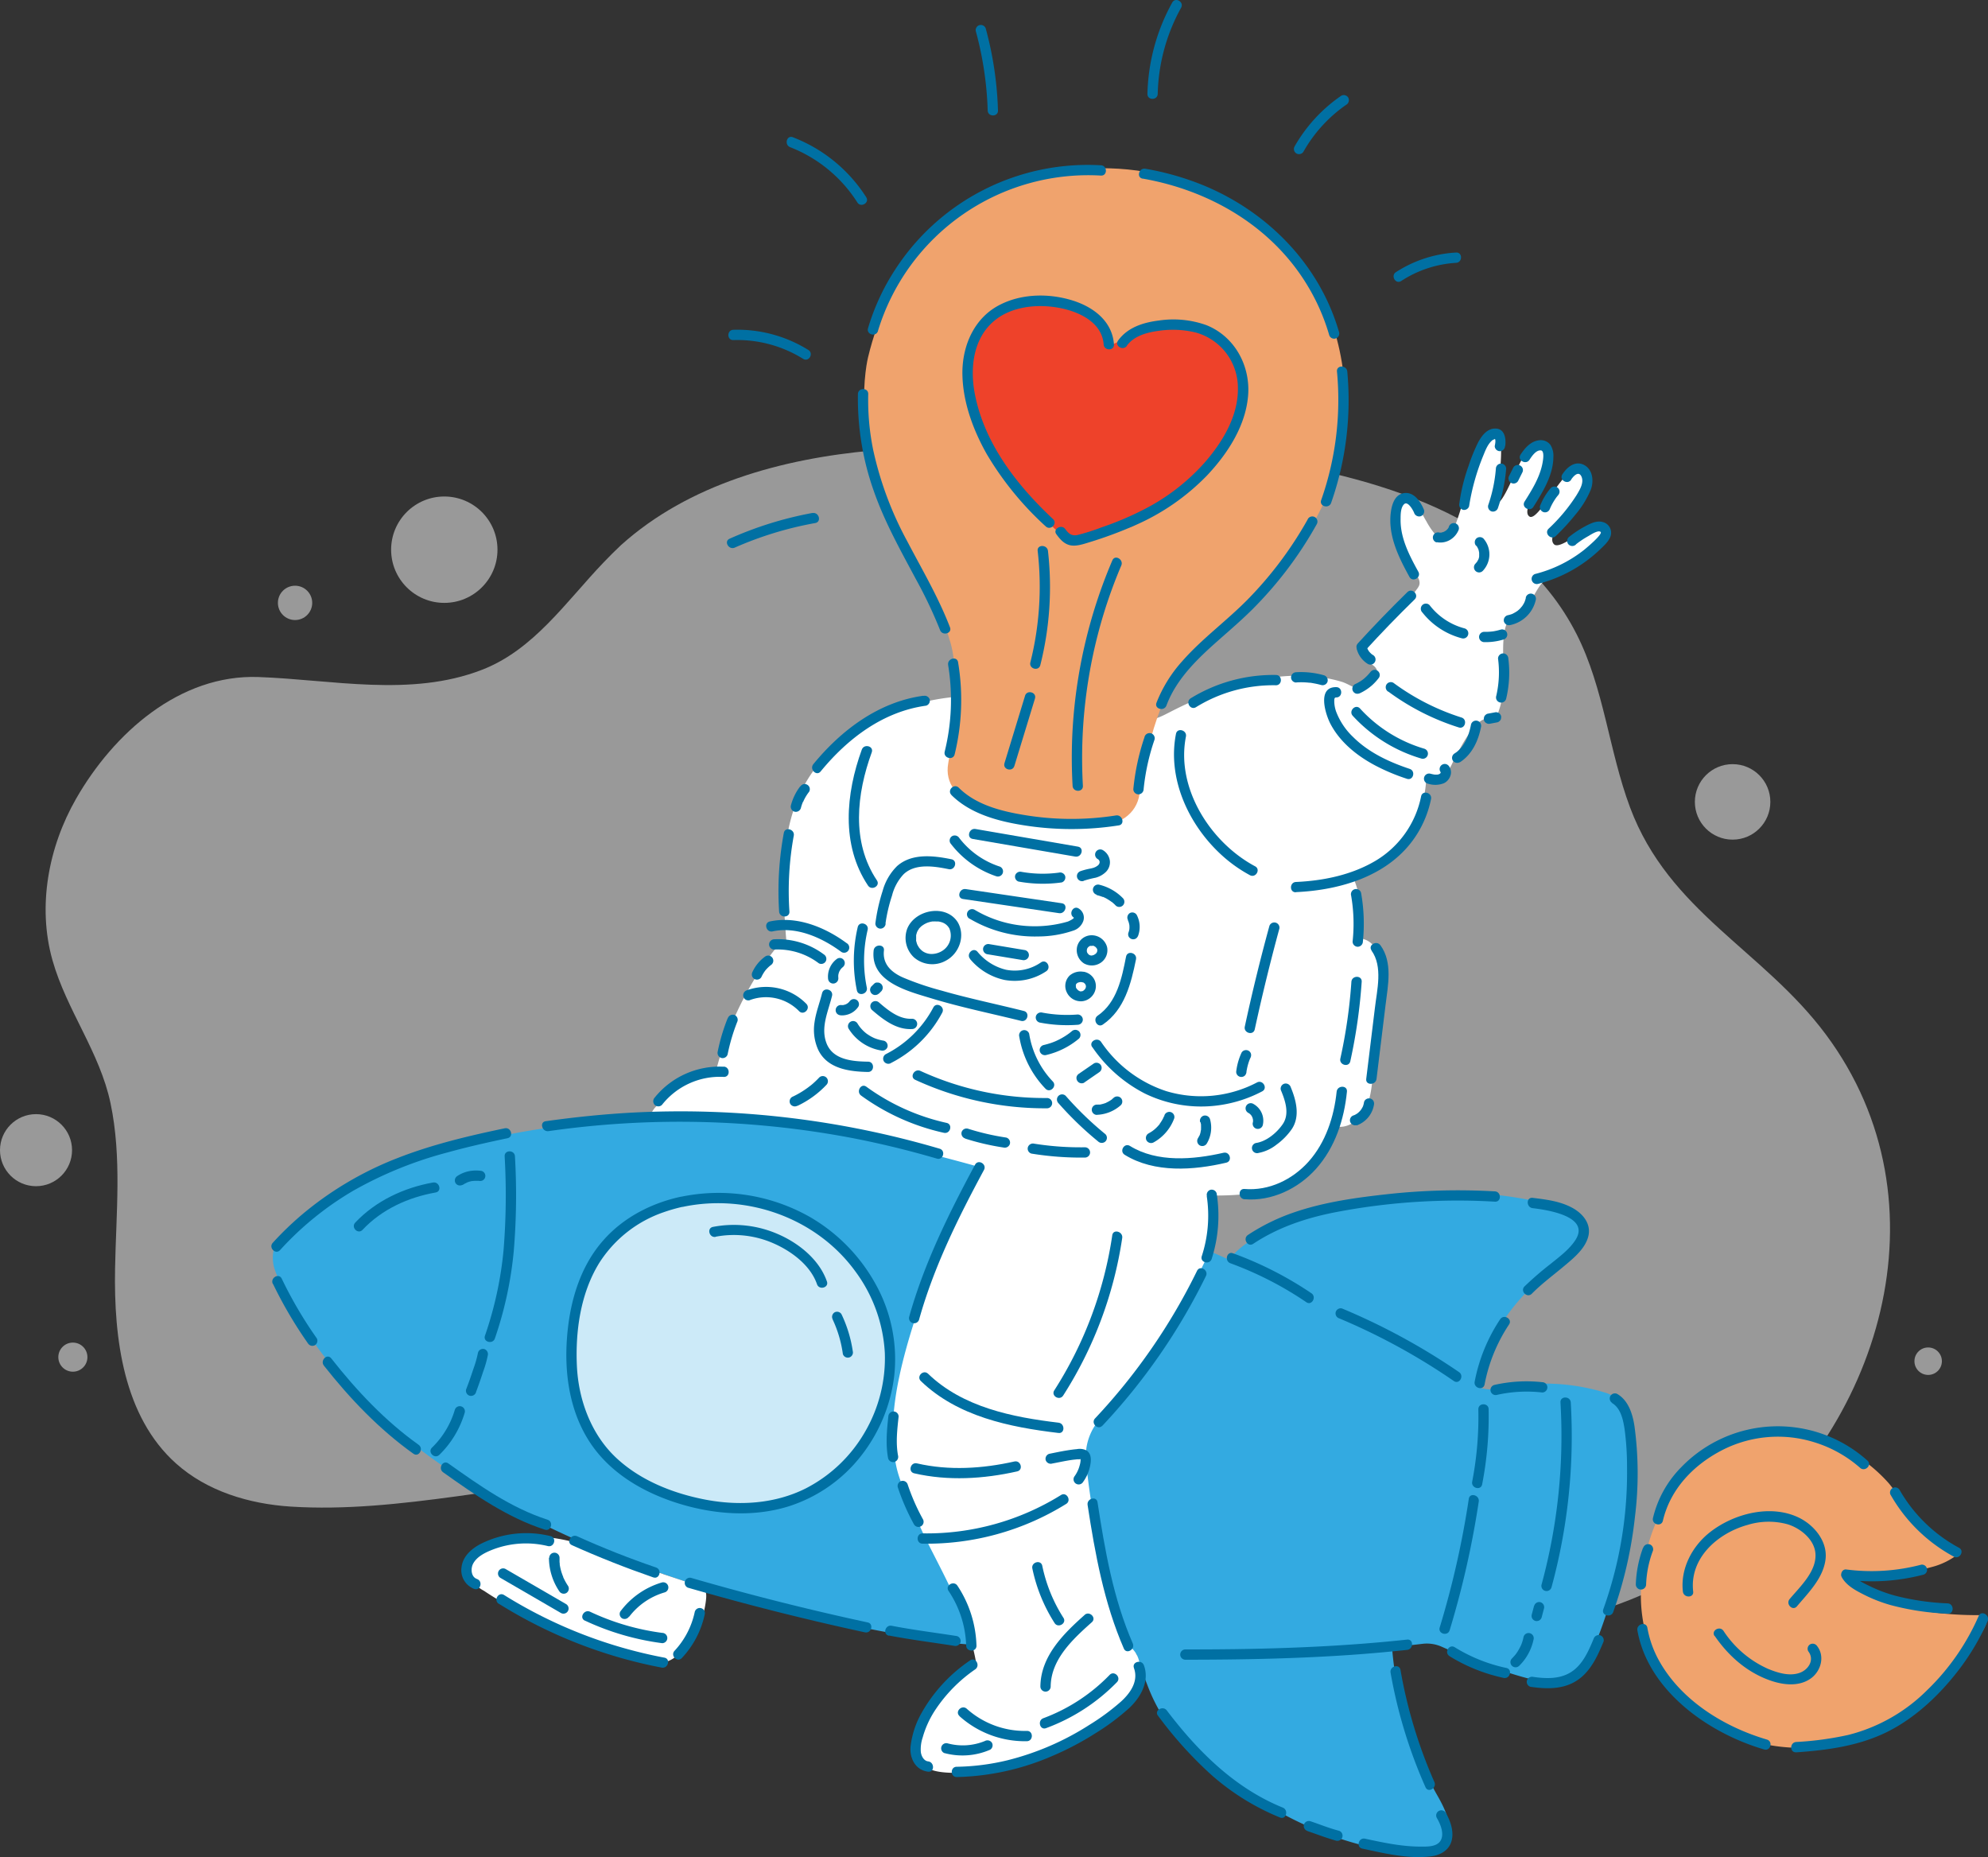 <svg xmlns="http://www.w3.org/2000/svg" viewBox="0 0 579.44 541.23"><rect x="0" y="0" width="579.44" height="541.23" fill="#333333" stroke="none"/><defs><style>.cls-1,.cls-5{fill:#fff;}.cls-1,.cls-6{opacity:0.5;}.cls-2{fill:#f0a36d;}.cls-3{fill:#33aae1;}.cls-4{fill:#cceaf8;}.cls-7{fill:#ee422a;}.cls-8{fill:#0070a3;}</style></defs><g id="Background_Color" data-name="Background Color"><path class="cls-1" d="M175.94,163.9c-11,11.49-20.39,25.52-35.55,31.34-20.72,8-43.61,2.83-65.07,2.07-22.95-.82-42.19,16.36-53.12,35.43-8.11,14.14-11.34,31.43-6.9,47.12,4.12,14.56,13.78,26.74,16.92,41.68,3.32,15.78,1.62,32.11,1.32,48.08-.39,20.52,2.48,43.23,17.78,56.9,9,8.06,21.27,11.77,33.35,12.55,31.78,2.06,64.93-7.18,96.83-8.45,41.43-1.65,82.26,2.47,121.83,15,64.67,20.53,136.3,51.09,198.32,5.85,46.58-34,67-101,30.52-150-18.24-24.51-45.72-35.79-57.06-66.16-6.17-16.51-7.58-34.71-15.55-50.43-17.89-35.29-59.35-45.87-95.3-51.58-35.64-5.65-74-5.21-109.92-2-26.49,2.39-53.61,9.8-73.36,27.59C179.24,160.54,177.57,162.19,175.94,163.9Z"/><circle class="cls-1" cx="505" cy="233.7" r="11"/><circle class="cls-1" cx="129.5" cy="160.2" r="15.5"/><circle class="cls-1" cx="86" cy="175.7" r="5"/><circle class="cls-1" cx="562" cy="396.7" r="4"/><circle class="cls-1" cx="10.5" cy="335.2" r="10.5"/><circle class="cls-1" cx="21.24" cy="395.52" r="4.24"/></g><g id="Flame_Color" data-name="Flame Color"><path class="cls-2" d="M505,419.61a34.16,34.16,0,0,1,16-2.24,46.8,46.8,0,0,1,11,2.33,45.86,45.86,0,0,1,18,12c4.92,5.32,7.1,13.51,13.24,17.61,2.47,1.65,5.32,1.64,7.76,3.39a20.8,20.8,0,0,1-8,4c-8.72,2.4-17.48,2.69-26.51,2.21.31,0,1,.7,1.27.88.51.34,1,.67,1.54,1,1,.62,2,1.21,3,1.76a60.12,60.12,0,0,0,6.3,2.94A69.75,69.75,0,0,0,562,469.7a97.52,97.52,0,0,0,15,1,4.55,4.55,0,0,1,1.48.16c1.8.87-.7,4.58-1.3,5.66-1,1.78-2.08,3.48-3.18,5.18-2,3.19-4.38,5.27-7,8-5.56,5.79-11.56,12-19,15-14.16,5.79-29.68,6.55-43.69.43A43.66,43.66,0,0,1,484.63,488a45,45,0,0,1-6.37-22.57,55.9,55.9,0,0,1,6.87-26.78,44.78,44.78,0,0,1,11.13-14A33.45,33.45,0,0,1,505,419.61Z"/></g><g id="Rocket_Color" data-name="Rocket Color"><path class="cls-3" d="M282,338.7s-121.71-38-198.24,19.42a10.58,10.58,0,0,0-3.58,12.15c8,21.78,44,84.55,195.5,108.38.21,0,.43.06.65.08,5.54.54,79.59,7.44,138.27.34a10.62,10.62,0,0,1,5.62.85c5.91,2.64,20.47,8.82,31.18,10.53a10.46,10.46,0,0,0,11-5.69c5-10.09,13.8-33,13-69a10.57,10.57,0,0,0-7.52-9.89,60.75,60.75,0,0,0-30.95-1.19,10.47,10.47,0,0,1-7.62-1.19C413.31,394.16,348.78,357.78,282,338.7Z"/><path class="cls-3" d="M378,354.66c2.91-1,5.89-1.8,8.88-2.54a149,149,0,0,1,29.62-4.53,124.45,124.45,0,0,1,31,2.45q3.63.78,7.21,1.76a10.85,10.85,0,0,1,4.16,1.84c2.11,1.75,2.64,4.91,1.84,7.53-1.42,4.62-5.84,7.2-9.48,9.91a55.14,55.14,0,0,0-17.28,21.63,44.83,44.83,0,0,0-2.2,5.75c-.61,2.09-1,4.31-1.74,6.35a5.32,5.32,0,0,1-3,3.32,6.34,6.34,0,0,1-3.18,0c-8.87-1.55-17-6.44-24.67-10.95-8.34-4.91-16.86-10-23.81-16.83-2.08-2.05-4-4.26-5.87-6.46a19.21,19.21,0,0,0-4.33-3.92c-1.51-.93-6.61-.74-5.84-3.67a3.14,3.14,0,0,1,.76-1.24,24.39,24.39,0,0,1,5.64-4.17c1.39-.86,2.76-1.76,4.16-2.61A41.22,41.22,0,0,1,378,354.66Z"/><path class="cls-3" d="M339.15,500.59l.36.54c3.55,5.22,8.27,9.32,13.18,13.22a159.21,159.21,0,0,0,15.94,11.22,102.28,102.28,0,0,0,36.91,14c1.75.29,3.52.52,5.29.7,3.1.32,7.35.83,9.67-1.7,4.08-4.45,1-10.84-1.52-15.24a102.89,102.89,0,0,1-7.9-17.52,104.45,104.45,0,0,1-4.7-19.72q-.35-2.55-.57-5.1a15.54,15.54,0,0,1-.05-3c.09-.87.13-1.64-.82-2.13a4.6,4.6,0,0,0-2.73-.17c-14.95,2.09-30,3.7-45.11,3.12-4.23-.16-8.46-.46-12.7-.39a52.85,52.85,0,0,0-6.53.49c-1.92.28-5.59-4-6.87-2.27s.95,7.84,1.61,9.65q.84,2.31,1.74,4.6A51.59,51.59,0,0,0,339.15,500.59Z"/></g><g id="White_Color_Fixes" data-name="White Color Fixes"><path class="cls-4" d="M184.23,356.47c6.54-4.49,14.54-6.55,22.46-6.76s15.82,1.33,23.42,3.57c3.3,1,6,3.58,8.89,5.42a33.25,33.25,0,0,1,8,7c5.8,7.17,10.5,14.39,12,23.48s0,18.83-5,26.57c-2.22,3.42-4.07,8.16-7,10.95a49.3,49.3,0,0,1-15,10,48.91,48.91,0,0,1-17,3c-8,0-15.52-3.28-23-6.07a35.83,35.83,0,0,1-10-5.41,35.22,35.22,0,0,1-7.75-9.29A52.62,52.62,0,0,1,166.83,399a46.1,46.1,0,0,1,18.71-43.17"/><path class="cls-5" d="M351.64,366.64c-7.95,17.24-20.07,32.15-31.43,47.37a16.38,16.38,0,0,0-3.58,8.15,33.81,33.81,0,0,0,.37,8,223.38,223.38,0,0,0,5,27.19c2.15,7.75,5.56,18.72,8,26.38-1.06,1.45-3.8-.46-5.16.71a21.26,21.26,0,0,1-4,2.82,21.94,21.94,0,0,1-4.92,1.66,71.31,71.31,0,0,1-15,1.93c-2.59.07-5.18,0-7.76-.15-2-.13-4.07-.31-6.11-.45a2.61,2.61,0,0,1-1.24-.3,2.7,2.7,0,0,1-.86-2.09c-1.4-13.53-8.26-25.78-14.4-37.93-2-4-3.79-8.13-5.55-12.24-1.66-3.88-3.3-7.41-4-11.62-1.47-8.28-.6-16.85,1.15-25,2.16-10.11,5.57-19.9,9-29.66,3.09-8.89,6.21-17.82,10.68-26.1a16.79,16.79,0,0,1,4.53-5.87c3-2.21,5.91-1.16,9.19-.45a79.12,79.12,0,0,1,11.16,3.35c7.21,2.72,14.08,6.22,21,9.55,3.7,1.78,7.42,3.5,11.14,5.22l11.42,5.28a5.49,5.49,0,0,1,2.71,2A1.52,1.52,0,0,1,351.64,366.64Z"/><path class="cls-5" d="M191,322.72a21.72,21.72,0,0,1,2.25-2.13,44.16,44.16,0,0,1,3.49-2.77,35.86,35.86,0,0,1,7.72-4.25c.68-.26,1.37-.51,2.06-.73l1.08-.32a5.42,5.42,0,0,0,1.06-.28,98.1,98.1,0,0,1,16-34c1.21-1.64,2.59-3.33,4.54-3.92-1.19-15.22-2.19-31.38,4.92-44.9,8.19-15.55,25.86-24.31,43.33-26.23s35,1.95,52.11,6a16.34,16.34,0,0,0,5,.67c2.33-.17,4.46-1.32,6.55-2.39,15.05-7.75,33.59-13.59,49.83-8.81,2.64.78,4.51,2.78,7.15,2s4.55-4.35,2.63-6.32c-.52-.55-1.25-.87-1.8-1.38-2.28-2.14-.55-6.08,1.9-8a20.79,20.79,0,0,0,6.12-7.3c.2-.45,1.64.21,1.93-.19,1.35-1.8,2.8-4,4.14-5.82a4.31,4.31,0,0,0,.63-1.05c.49-1.39-.59-2.8-1.49-4a24.93,24.93,0,0,1-5.13-16.08,6.11,6.11,0,0,1,.37-2.73,5,5,0,0,1,2.34-2.57c1.4-.57,2.1,1.39,3.21,2.41s1.91,2.83,2.79,4.27a21.6,21.6,0,0,0,3.17,4.5s.36-.59.3-.64c.28.24.7.13,1.05,0,.86-.3,2.83-1.84,3.69-2.14,4-10,7-29,12-28,3,1,1,15,0,21,2,1,5.58-9.48,8.12-13.57a5.91,5.91,0,0,1,2.85-2.82c2.66-.84,5,2.55,4.54,5.31s-2.45,4.95-3.81,7.39-3.7,6.69-1.7,7.69c3,1,11-17,15-14s2,7-2.52,11.44c-3.23,3.16-7.48,8.56-5.48,10.56s11-7,14-5c4,3-10.3,10.69-16.39,15.24-2.33,1.75-3.6,5.66-5.61,7.76-1.48,1.55-3.54,1.43-4.76,3.13C436,185.7,440,197.7,437,206.7c-.35,1.06-1,3.49-2,3-4-2-8.12,6.09-10.56,10.44-1,1.84-1.69,3.93-3.1,5.51s-3.95,2.47-5.62,1.18a33.66,33.66,0,0,1-21,29.64,30.6,30.6,0,0,1,1.56,17c6.17.58,7.25,9.08,6.58,15.24q-1.39,12.75-2.78,25.5c-.37,3.39-.78,6.9-2.54,9.82s-5.28,5.08-8.56,4.16c-1,7.44-6.87,13.55-13.71,16.65s-14.55,3.62-22.05,3.58c-1.29,5.47.64,11.84-2.58,16.44-2.39,3.42-7,4.65-11.15,4.08s-7.88-2.62-11.51-4.66c-14.25-8-28.29-14.61-42-23.59a3.6,3.6,0,0,0-2-1q-5-1.38-10-2.68t-10.06-2.47q-5-1.17-10.08-2.22t-10.11-1.95q-5.06-.9-10.14-1.65c-3.38-.5-6.78-.94-10.18-1.32s-6.82-.71-10.24-1-6.86-.46-10.29-.59-6.91-.19-10.37-.18h-1.71a5.83,5.83,0,0,1-1.72,0,2,2,0,0,1,.33-.45,6.89,6.89,0,0,0,.6-1.06A7.42,7.42,0,0,1,191,322.72Z"/><path class="cls-5" d="M203.53,462.16a4.06,4.06,0,0,1,1.5.74c1,.88.86,2.41.72,3.59a25.3,25.3,0,0,1-8.16,15.79l-.6.49a8,8,0,0,1-4.55,1.86c-1.76,0-3.43-.95-5-1.64-5.43-2.39-11.56-2.73-17.06-5-2.52-1-4.87-2.44-7.35-3.58-3.16-1.47-6.51-2.48-9.71-3.87a91,91,0,0,1-12.24-6.91,10.2,10.2,0,0,1-3.8-3.45,8.09,8.09,0,0,1-.41-5.71,6.88,6.88,0,0,1,1.88-3.26,8.76,8.76,0,0,1,4.71-2c3.72-.59,7.78-1.51,11.54-1.51a53.3,53.3,0,0,1,19,4c2.93,1.17,6,3,9,4,1,.33,3.12.42,4,1s2.29.14,3,1c.36.44.3-.5.68-.08a1.86,1.86,0,0,0,.52.49,1.43,1.43,0,0,0,.45.12,11.14,11.14,0,0,1,1.78.56l1.92.64,3.87,1.29,3.86,1.29Z"/><path class="cls-5" d="M271.76,496.34c-1.8,2-3.65,4.16-4.4,6.77a15.91,15.91,0,0,0-.38,5.2,9.41,9.41,0,0,0,1.7,5.65c2.42,2.91,8,2.67,11.44,2.76a48.8,48.8,0,0,0,12.52-1.29,63.27,63.27,0,0,0,11.47-4.4c6.91-3.14,13.88-6.32,20-10.81,1.68-1.23,3.28-2.56,4.89-3.88a9,9,0,0,0,2.33-2.48,8.06,8.06,0,0,0,.77-2.74c.46-3.12.61-6.76-1.1-9.42-2.34-3.64-7.24-4.47-11.56-4.7a100.46,100.46,0,0,0-17.23,1c-1.28.16-2.55.32-3.82.51s-2.54.43-3.8.73a31.2,31.2,0,0,0-3.65,1.09,23.43,23.43,0,0,0-3.36,1.59,13.16,13.16,0,0,0-1.95,1.37c-.66.56-1.94,1.91-2.63,2.42-1,.78-1.42.75-2.41,1.58s-1.95,1.73-2.87,2.64-1.84,1.86-2.73,2.82-1.75,1.93-2.62,2.91Z"/></g><g id="Lightbulb_Color" data-name="Lightbulb Color"><path class="cls-2" d="M364,175.68c-5.29,4.71-17.4,16.12-20.87,21.5,0,0-7.33,8.82-11,34.25-.85,5.88-6.11,9.27-12.21,9-10.21-.49-25.19-2.27-34.75-5.58-6.15-2.13-9.85-6.54-8.79-12.4,4.57-25.21.43-35.87.43-35.87-1.58-6.2-9.45-20.87-13-27-17.2-30.18-10.81-55.4-10.81-55.4,5.89-24.7,22-44.6,46.7-52,27.63-8.25,58.3-.1,77.19,22,12.47,14.56,16.59,33.64,14.91,52.44C391.82,126.58,389.87,152.52,364,175.68Z"/><g class="cls-6"><line class="cls-5" x1="413.91" y1="185.95" x2="396.67" y2="171.86"/></g><g class="cls-6"><line class="cls-5" x1="339.05" y1="3.58" x2="335.47" y2="25.54"/></g><g class="cls-6"><line class="cls-5" x1="281.09" y1="10.56" x2="288.97" y2="31.38"/></g><g class="cls-6"><line class="cls-5" x1="234.39" y1="45.59" x2="251.62" y2="59.68"/></g><g class="cls-6"><line class="cls-5" x1="211.46" y1="99.28" x2="233.42" y2="102.86"/></g><g class="cls-6"><line class="cls-5" x1="218.44" y1="157.25" x2="239.26" y2="149.36"/></g><g class="cls-6"><line class="cls-5" x1="434.76" y1="131.17" x2="412.79" y2="127.59"/></g><g class="cls-6"><line class="cls-5" x1="427.77" y1="73.21" x2="406.96" y2="81.09"/></g><g class="cls-6"><line class="cls-5" x1="392.74" y1="26.5" x2="378.66" y2="43.74"/></g><path class="cls-5" d="M280.43,242.81l39.91,6.51a2,2,0,0,1,.4,3.87c-9.07,3.52-26.85,7.48-42-6.92A2,2,0,0,1,280.43,242.81Z"/><path class="cls-5" d="M280.77,260.91l33,5.37a1.66,1.66,0,0,1,.32,3.19c-7.48,2.91-22.16,6.18-34.68-5.71A1.66,1.66,0,0,1,280.77,260.91Z"/><path class="cls-5" d="M283.54,277.15l21.73,3.54a1.09,1.09,0,0,1,.22,2.1c-4.94,1.92-14.62,4.07-22.87-3.76A1.09,1.09,0,0,1,283.54,277.15Z"/></g><g id="Heart_Color" data-name="Heart Color"><path class="cls-7" d="M353.06,96.58c-6-3.09-13.15-2.37-19.39-.39-.56.17-9,4-9.82,4.38a.09.09,0,0,1-.11,0c-.61-.9-5.26-8.5-5.74-8.84-5.29-3.85-14-5.2-20.7-4.18-9.17,1.4-15.59,9.21-16.38,18.25-.05.54-.08,1.08-.1,1.62a32.66,32.66,0,0,0,.13,4.08c.65,7,3.44,13.61,7,19.59a102.35,102.35,0,0,0,9.63,13.61q1.89,2.25,3.88,4.41c1.33,1.44,4.18,3.24,5.57,4.62s2.56,1.68,4,3c.66.6.33.41,1,1,.31.28.7-.28,1,0s.66-1.26,1-1c.09.07-.11,1,0,1a5.57,5.57,0,0,0,1,0c1.81-.78,2.21-.18,4-1s3.24-1.13,5-2,4.5-.47,6.23-1.42q1.78-1,3.54-2a103.33,103.33,0,0,0,13.85-10l.52-.44c5.24-4.55,10-10,12.82-16.36a32.73,32.73,0,0,0,1.42-3.84c.15-.51.3-1,.42-1.56C364.93,110.26,361.31,100.81,353.06,96.58Z"/></g><g id="Outline"><path class="cls-8" d="M81.63,364.32A90.8,90.8,0,0,1,103,347a114.6,114.6,0,0,1,27.56-11.17c5.73-1.59,11.53-2.89,17.35-4.11,1.88-.39,1.09-3.28-.8-2.89-10.47,2.19-20.94,4.67-30.93,8.55a98.85,98.85,0,0,0-24.94,14A90.92,90.92,0,0,0,79.5,362.2c-1.29,1.43.83,3.56,2.13,2.12Z"/><path class="cls-8" d="M147.09,337a198.27,198.27,0,0,1-.32,27.36,106.87,106.87,0,0,1-5.42,24.92c-.63,1.83,2.26,2.61,2.89.8a109.68,109.68,0,0,0,5.49-25.31,195,195,0,0,0,.36-27.77c-.09-1.93-3.09-1.94-3,0Z"/><path class="cls-8" d="M128.05,424a28.32,28.32,0,0,0,7.41-12.33,1.5,1.5,0,0,0-2.89-.8,25.32,25.32,0,0,1-6.64,11c-1.39,1.34.73,3.46,2.12,2.12Z"/><path class="cls-8" d="M138.72,405.76c.76-2,1.45-4,2.1-6a31.24,31.24,0,0,0,1.35-4.74,1.55,1.55,0,0,0-1-1.85,1.51,1.51,0,0,0-1.85,1.05,31.69,31.69,0,0,1-1.35,4.75c-.66,2-1.34,4-2.11,5.95a1.52,1.52,0,0,0,1.05,1.85,1.54,1.54,0,0,0,1.85-1.05Z"/><path class="cls-8" d="M105.66,358.43c5.63-6,13.32-9.48,21.33-10.9,1.9-.34,1.1-3.23-.8-2.9-8.47,1.51-16.7,5.36-22.65,11.68-1.32,1.41.8,3.53,2.12,2.12Z"/><path class="cls-8" d="M134.82,345.35c.23-.14.45-.28.69-.41l.26-.13c.09,0,.27-.17.37-.17l-.09,0,.19-.07.28-.1c.24-.08.48-.14.72-.2l.34-.07c.11,0,.56-.06.1,0l.69-.06c.23,0,.47,0,.7,0l.4,0c.09,0,.56.07.09,0a1.67,1.67,0,0,0,1.16-.15,1.5,1.5,0,0,0-.36-2.74,10.67,10.67,0,0,0-3.82.11,9.7,9.7,0,0,0-3.23,1.36,1.54,1.54,0,0,0-.54,2.06,1.51,1.51,0,0,0,2,.53Z"/><path class="cls-8" d="M208.6,360.42a28.65,28.65,0,0,1,17,2c5.14,2.28,10.62,6.34,12.53,11.85.63,1.81,3.53,1,2.89-.8-2.17-6.27-8-11-13.9-13.64a32.17,32.17,0,0,0-19.3-2.27c-1.9.37-1.1,3.27.79,2.9Z"/><path class="cls-8" d="M242.67,384.48a35,35,0,0,1,3,10.13,1.5,1.5,0,0,0,2.89-.8A37.58,37.58,0,0,0,245.26,383a1.51,1.51,0,0,0-2-.53,1.53,1.53,0,0,0-.54,2.05Z"/><path class="cls-8" d="M198.34,348.79c-8.5,1.86-16.56,6-22.38,12.56-7,7.84-9.94,18.3-10.7,28.58-.8,10.71.86,21.87,7,30.9,5.78,8.47,14.87,13.84,24.47,17,10.62,3.48,22.49,4.53,33.27,1.13a43.53,43.53,0,0,0,21-14.7,46.67,46.67,0,0,0,9.65-23.4,44.92,44.92,0,0,0-5.22-26.23,51.16,51.16,0,0,0-19.21-19.87,54,54,0,0,0-30.18-7,54.56,54.56,0,0,0-7.74,1.06c-1.89.4-1.09,3.29.79,2.89,18.67-3.92,38.89,3.27,50.19,18.78a43.88,43.88,0,0,1,8.62,23.79,42.7,42.7,0,0,1-5.88,23.19,42.09,42.09,0,0,1-17.19,16.32c-9,4.51-19.41,5.12-29.15,3.27-9.5-1.81-19.18-5.63-26.28-12.39S168.62,408,168.15,398.15c-.48-10.15,1.06-21.2,6.46-30a36.13,36.13,0,0,1,18.81-14.86,49.46,49.46,0,0,1,5.71-1.62C201,351.27,200.22,348.38,198.34,348.79Z"/><path class="cls-8" d="M422.53,475.11a264.46,264.46,0,0,0,8.48-37.5c.28-1.89-2.61-2.7-2.9-.8a263.08,263.08,0,0,1-8.48,37.5c-.56,1.85,2.33,2.64,2.9.8Z"/><path class="cls-8" d="M432,432.6a103.69,103.69,0,0,0,1.89-21.89c0-1.92-3-1.93-3,0a99.46,99.46,0,0,1-1.79,21.09c-.37,1.89,2.52,2.7,2.9.8Z"/><path class="cls-8" d="M454.83,408.73a164.91,164.91,0,0,1-5.51,53.06,1.5,1.5,0,0,0,2.9.79,167.54,167.54,0,0,0,5.61-53.85c-.12-1.92-3.12-1.93-3,0Z"/><path class="cls-8" d="M447.13,468l-.67,2.54a1.56,1.56,0,0,0,.15,1.16,1.59,1.59,0,0,0,.9.69,1.57,1.57,0,0,0,1.16-.16,1.56,1.56,0,0,0,.68-.89l.67-2.55a1.5,1.5,0,0,0-1-1.84,1.5,1.5,0,0,0-1.85,1.05Z"/><path class="cls-8" d="M444.08,477a12,12,0,0,1-.51,1.87l-.16.43c-.07.18,0,.05,0,0a1.51,1.51,0,0,1-.12.26,8.86,8.86,0,0,1-.44.87,12.74,12.74,0,0,1-1,1.6c-.05.07-.17.29,0,0a.9.9,0,0,1-.15.18c-.09.12-.19.24-.29.35s-.45.51-.69.75a1.5,1.5,0,1,0,2.12,2.12,15,15,0,0,0,4.14-7.6,1.5,1.5,0,0,0-2.9-.8Z"/><path class="cls-8" d="M159.9,329.65A268.88,268.88,0,0,1,249,331.78q12.16,2.39,24.07,5.88c1.85.55,2.65-2.35.79-2.89a267.57,267.57,0,0,0-89.5-10.52c-8.46.46-16.9,1.33-25.29,2.51-1.9.26-1.09,3.15.8,2.89Z"/><path class="cls-8" d="M79.57,374.17a123.21,123.21,0,0,0,10.2,17.35,1.53,1.53,0,0,0,2,.53,1.51,1.51,0,0,0,.54-2.05,121.09,121.09,0,0,1-10.19-17.35c-.84-1.74-3.43-.22-2.6,1.52Z"/><path class="cls-8" d="M94.41,398c7.56,9.59,16.12,18.56,26.09,25.67,1.58,1.12,3.08-1.48,1.52-2.6-9.75-6.94-18.11-15.82-25.48-25.2-1.2-1.51-3.31.62-2.13,2.13Z"/><path class="cls-8" d="M129.16,429.08c9.26,6.59,18.71,13.19,29.64,16.72,1.84.59,2.63-2.3.8-2.9-10.66-3.43-19.89-10-28.93-16.41-1.58-1.12-3.08,1.48-1.51,2.59Z"/><path class="cls-8" d="M166.67,450.31q11.66,5.22,23.74,9.4c1.83.63,2.62-2.26.8-2.89q-11.72-4-23-9.1c-1.75-.78-3.28,1.81-1.52,2.59Z"/><path class="cls-8" d="M200.56,462.72q25.53,7.38,51.53,13c1.88.4,2.69-2.49.8-2.89q-26-5.61-51.53-13a1.51,1.51,0,0,0-.8,2.9Z"/><path class="cls-8" d="M345.5,483.7c16.8,0,33.62-.32,50.38-1.56q7.14-.54,14.25-1.3c1.9-.2,1.92-3.2,0-3-16.7,1.8-33.5,2.55-50.3,2.78q-7.15.09-14.33.08a1.5,1.5,0,0,0,0,3Z"/><path class="cls-8" d="M469.85,408.89c2.55,1.49,3.25,4.89,3.66,7.58a80.85,80.85,0,0,1,.72,11.21,117.79,117.79,0,0,1-2.69,26.61A120.41,120.41,0,0,1,467.31,469c-.65,1.82,2.25,2.6,2.9.79a122.3,122.3,0,0,0,6.33-27.76,102.24,102.24,0,0,0-.14-26.39c-.54-3.54-1.75-7.47-5-9.38a1.5,1.5,0,0,0-1.51,2.59Z"/><path class="cls-8" d="M436.4,406.5a39.84,39.84,0,0,1,13.11-.68,1.5,1.5,0,0,0,0-3,42.16,42.16,0,0,0-13.9.79,1.5,1.5,0,1,0,.79,2.89Z"/><path class="cls-8" d="M390.37,384.23a185.4,185.4,0,0,1,33.38,18.25c1.6,1.1,3.1-1.5,1.52-2.59a189.16,189.16,0,0,0-34.1-18.55,1.51,1.51,0,0,0-1.85,1.05,1.52,1.52,0,0,0,1.05,1.84Z"/><path class="cls-8" d="M382.25,376.91a104.49,104.49,0,0,0-22.85-11.65c-1.8-.7-2.59,2.2-.8,2.89a101.33,101.33,0,0,1,22.14,11.35c1.58,1.11,3.08-1.49,1.51-2.59Z"/><path class="cls-8" d="M259.1,476.65c6.3,1.22,12.67,2,19,3a1.57,1.57,0,0,0,1.85-1,1.51,1.51,0,0,0-1.05-1.84c-6.34-1-12.71-1.78-19-3-1.89-.37-2.7,2.52-.8,2.89Z"/><path class="cls-8" d="M228.46,242.75a93,93,0,0,0-1.37,22.9c.12,1.92,3.12,1.93,3,0a90,90,0,0,1,1.27-22.11c.34-1.88-2.55-2.69-2.9-.79Z"/><path class="cls-8" d="M225.23,271.43c7-1.5,14.48,1.9,20,6a1.5,1.5,0,1,0,1.51-2.59c-6.24-4.6-14.5-8-22.34-6.29-1.89.4-1.09,3.3.8,2.89Z"/><path class="cls-8" d="M225.66,276.74a19.82,19.82,0,0,1,13,4,1.5,1.5,0,0,0,2-.54,1.53,1.53,0,0,0-.53-2.05,22.38,22.38,0,0,0-14.47-4.41,1.54,1.54,0,0,0-1.5,1.5,1.51,1.51,0,0,0,1.5,1.5Z"/><path class="cls-8" d="M223.14,278.68a11.54,11.54,0,0,0-3.81,4.56,1.67,1.67,0,0,0-.15,1.16,1.57,1.57,0,0,0,.69.89,1.47,1.47,0,0,0,1.16.15,1.41,1.41,0,0,0,.89-.69,10.6,10.6,0,0,1,1.21-2l-.24.3a10.28,10.28,0,0,1,1.81-1.8l-.31.23.26-.19a1.63,1.63,0,0,0,.69-.9,1.52,1.52,0,0,0-.15-1.16,1.5,1.5,0,0,0-.89-.69,1.47,1.47,0,0,0-1.16.16Z"/><path class="cls-8" d="M218.47,291.5a13.48,13.48,0,0,1,14.43,3.18c1.34,1.39,3.46-.73,2.13-2.12a16.44,16.44,0,0,0-17.36-3.95,1.54,1.54,0,0,0-1,1.84,1.51,1.51,0,0,0,1.85,1.05Z"/><path class="cls-8" d="M212.07,296.81a55.13,55.13,0,0,0-2.88,9.67,1.53,1.53,0,0,0,1.05,1.84,1.51,1.51,0,0,0,1.84-1.05,56.15,56.15,0,0,1,2.88-9.66,1.51,1.51,0,0,0-1-1.85,1.55,1.55,0,0,0-1.85,1.05Z"/><path class="cls-8" d="M210.93,310.88a24.26,24.26,0,0,0-20.11,9,1.55,1.55,0,0,0,0,2.12,1.51,1.51,0,0,0,2.12,0,21.48,21.48,0,0,1,18-8.15c1.93.1,1.92-2.9,0-3Z"/><path class="cls-8" d="M232.45,322.28a28.08,28.08,0,0,0,8.46-6.15,1.5,1.5,0,0,0-2.12-2.12c-.57.61-1.17,1.19-1.79,1.74-.32.28-.63.55-1,.81l-.22.17c-.21.17.05,0-.08.06l-.5.37a25.83,25.83,0,0,1-4.31,2.52,1.51,1.51,0,0,0-.53,2.06,1.55,1.55,0,0,0,2,.54Z"/><path class="cls-8" d="M377.69,260c13.32-.6,27.67-4.89,35.21-16.71a30.66,30.66,0,0,0,4.2-10.41c.39-1.88-2.5-2.69-2.89-.8A28.34,28.34,0,0,1,401,250.82c-7,4.17-15.24,5.86-23.27,6.22-1.92.09-1.93,3.09,0,3Z"/><path class="cls-8" d="M389.48,200.26c-5.69-.12-3.15,7.94-1.68,10.73,2.81,5.34,7.73,9.28,13,12.08a59.37,59.37,0,0,0,9.28,3.9c1.84.61,2.63-2.28.8-2.89-6-2-11.94-4.77-16.45-9.25a20,20,0,0,1-5-7.47,9.44,9.44,0,0,1-.53-2.78c0-.7-.06-1.33.57-1.32,1.93,0,1.93-3,0-3Z"/><path class="cls-8" d="M394.28,208.61a44,44,0,0,0,20.1,12.49,1.5,1.5,0,0,0,.79-2.89,41,41,0,0,1-18.76-11.72c-1.31-1.43-3.42.7-2.13,2.12Z"/><path class="cls-8" d="M399.31,196l.06-.08a1.83,1.83,0,0,1-.13.16l-.23.28c-.17.2-.35.39-.53.57A12,12,0,0,1,397.3,198s-.2.16,0,0l0,0-.33.24c-.21.15-.43.29-.65.42a11.86,11.86,0,0,1-1.41.75,1.5,1.5,0,0,0-.69.89,1.5,1.5,0,0,0,1.05,1.85,1.79,1.79,0,0,0,1.16-.15,14.54,14.54,0,0,0,5.52-4.53,1.51,1.51,0,0,0,.15-1.16,1.49,1.49,0,0,0-.69-.89,1.46,1.46,0,0,0-1.15-.15,1.71,1.71,0,0,0-.9.69Z"/><path class="cls-8" d="M404.63,201.54A69.92,69.92,0,0,0,425.19,212c1.84.58,2.63-2.32.79-2.89A67.78,67.78,0,0,1,406.14,199a1.5,1.5,0,0,0-2.05.53,1.54,1.54,0,0,0,.54,2.06Z"/><path class="cls-8" d="M425.44,222.2c3.58-2.25,5.43-6.26,6.22-10.28a1.5,1.5,0,0,0-2.9-.8,22.19,22.19,0,0,1-.67,2.64c-.07.2-.14.41-.22.61l-.12.33s-.16.38-.09.22-.1.23-.1.22a1.42,1.42,0,0,1-.12.25c-.1.22-.2.43-.32.64a11.89,11.89,0,0,1-.65,1.08c-.13.2-.26.39-.41.58.1-.13,0-.06,0,0l-.23.27a10.42,10.42,0,0,1-.94.94l-.26.22c-.2.16.27-.19-.09.07l-.59.4a1.51,1.51,0,0,0-.54,2,1.53,1.53,0,0,0,2.05.54Z"/><path class="cls-8" d="M395.55,189.49a7.24,7.24,0,0,0,3.12,4,1.52,1.52,0,0,0,1.16.16,1.51,1.51,0,0,0,.36-2.75,5.91,5.91,0,0,1-.52-.35l.3.23a6.49,6.49,0,0,1-1-1l.23.3a5.94,5.94,0,0,1-.73-1.24l.15.36c-.07-.18-.14-.36-.2-.55a1.53,1.53,0,0,0-.69-.89,1.49,1.49,0,0,0-1.15-.15,1.51,1.51,0,0,0-.9.69,1.54,1.54,0,0,0-.15,1.15Z"/><path class="cls-8" d="M397.89,189.62q7-7.67,14.44-14.93c1.38-1.36-.74-3.48-2.12-2.13q-7.43,7.27-14.44,14.94c-1.3,1.42.81,3.55,2.12,2.12Z"/><path class="cls-8" d="M414.55,178.46A21.57,21.57,0,0,0,426,186a1.5,1.5,0,1,0,.79-2.89,18.91,18.91,0,0,1-10.12-6.76,1.5,1.5,0,0,0-2.12,0,1.53,1.53,0,0,0,0,2.12Z"/><path class="cls-8" d="M432.6,187.14a17.9,17.9,0,0,0,5.58-.75,1.5,1.5,0,1,0-.8-2.89,16.52,16.52,0,0,1-2.51.55l.39-.06a16.89,16.89,0,0,1-2.66.15,1.5,1.5,0,0,0-1.5,1.5,1.52,1.52,0,0,0,1.5,1.5Z"/><path class="cls-8" d="M434.38,210.9l2.06-.39a1.14,1.14,0,0,0,.51-.27,1.21,1.21,0,0,0,.39-.42,1,1,0,0,0,.17-.56,1.11,1.11,0,0,0,0-.6,1.5,1.5,0,0,0-.69-.89l-.36-.15a1.55,1.55,0,0,0-.8,0l-2.06.38a1.14,1.14,0,0,0-.51.27,1.21,1.21,0,0,0-.39.42,1.12,1.12,0,0,0-.18.56,1.22,1.22,0,0,0,0,.6,1.5,1.5,0,0,0,.69.89l.36.16a1.55,1.55,0,0,0,.8,0Z"/><path class="cls-8" d="M439,203.62a32.67,32.67,0,0,0,.63-11.7,1.54,1.54,0,0,0-1.5-1.5,1.52,1.52,0,0,0-1.5,1.5,30.49,30.49,0,0,1-.52,10.9,1.5,1.5,0,1,0,2.89.8Z"/><path class="cls-8" d="M250,270.2a42.71,42.71,0,0,0-.25,18.42c.39,1.89,3.28,1.09,2.9-.8a39,39,0,0,1,.24-16.82c.44-1.88-2.45-2.68-2.89-.8Z"/><path class="cls-8" d="M239.61,289.44c-.7,2.85-1.8,5.59-2.2,8.51a14.14,14.14,0,0,0,1,7.84c2.58,5.66,9.08,6.52,14.6,6.62,1.93,0,1.93-3,0-3-4.48-.08-10.23-.49-12.11-5.38-1.78-4.64.52-9.29,1.61-13.79.46-1.88-2.43-2.68-2.89-.8Z"/><path class="cls-8" d="M259.63,309.83a34.72,34.72,0,0,0,15-14.71c.9-1.7-1.69-3.22-2.59-1.51a32.07,32.07,0,0,1-13.89,13.63,1.52,1.52,0,0,0-.54,2.05,1.54,1.54,0,0,0,2.06.54Z"/><path class="cls-8" d="M245.09,295.92a6,6,0,0,0,2.87-.59,5.79,5.79,0,0,0,2.2-1.91,1.45,1.45,0,0,0,.15-1.15,1.49,1.49,0,0,0-.69-.9,1.54,1.54,0,0,0-1.15-.15,1.76,1.76,0,0,0-.9.69l-.1.14.23-.3a4.15,4.15,0,0,1-.73.72l.3-.24a4.22,4.22,0,0,1-1,.58l.36-.16a4.39,4.39,0,0,1-1.1.3l.39-.05a4.83,4.83,0,0,1-.85,0,1.54,1.54,0,0,0-1.07.44,1.51,1.51,0,0,0-.43,1.06,1.49,1.49,0,0,0,.43,1.06,1.69,1.69,0,0,0,1.07.44Z"/><path class="cls-8" d="M244.36,285.1a4.83,4.83,0,0,1,0-1.14l-.05.39a5.44,5.44,0,0,1,.35-1.3l-.15.36a5.31,5.31,0,0,1,.65-1.1l-.24.3a5,5,0,0,1,.86-.86l-.3.24,0,0a1.67,1.67,0,0,0,.69-.9,1.5,1.5,0,0,0-1-1.85,1.45,1.45,0,0,0-1.15.16,6.29,6.29,0,0,0-2.09,2.51,6.4,6.4,0,0,0-.58,3.23,1.61,1.61,0,0,0,.44,1.06,1.52,1.52,0,0,0,1.06.44,1.5,1.5,0,0,0,1.06-.44,1.46,1.46,0,0,0,.44-1.06Z"/><path class="cls-8" d="M247.38,299.84a13.8,13.8,0,0,0,9.44,6.31,1.56,1.56,0,0,0,1.85-1,1.53,1.53,0,0,0-1.05-1.85,12.77,12.77,0,0,1-2.45-.63l-.31-.12c.14.05.13.05,0,0s-.39-.18-.59-.28a10.5,10.5,0,0,1-1.12-.65,5.25,5.25,0,0,1-.49-.33,2.48,2.48,0,0,1-.26-.19c.17.13,0,0-.06-.05a11.94,11.94,0,0,1-.91-.83,11.37,11.37,0,0,1-.87-1c-.09-.1-.09-.12,0,0l-.19-.27c-.14-.19-.27-.39-.39-.59a1.5,1.5,0,1,0-2.59,1.51Z"/><path class="cls-8" d="M254.11,294.3c3.26,2.82,7.15,5.87,11.72,5.6a1.5,1.5,0,1,0,0-3c-3.69.22-6.9-2.39-9.6-4.72a1.54,1.54,0,0,0-2.12,0,1.51,1.51,0,0,0,0,2.12Z"/><path class="cls-8" d="M256.16,289.6l.69-.69a1.11,1.11,0,0,0,.31-.49,1,1,0,0,0,.13-.57,1.06,1.06,0,0,0-.13-.58,1,1,0,0,0-.31-.48l-.3-.24a1.47,1.47,0,0,0-.76-.2l-.4,0a1.49,1.49,0,0,0-.66.39l-.69.69a1,1,0,0,0-.31.48,1.15,1.15,0,0,0-.13.58,1.72,1.72,0,0,0,.44,1.06l.3.23a1.48,1.48,0,0,0,.76.21l.4-.06a1.57,1.57,0,0,0,.66-.38Z"/><path class="cls-8" d="M318.37,305.15a41.23,41.23,0,0,0,15.25,13.51,37.45,37.45,0,0,0,21.68,3.45,38.3,38.3,0,0,0,12.59-4.05c1.71-.9.19-3.49-1.52-2.59A35.15,35.15,0,0,1,339.94,318a36.75,36.75,0,0,1-19-14.34c-1.1-1.57-3.7-.07-2.59,1.51Z"/><path class="cls-8" d="M308.51,321.51a97.42,97.42,0,0,0,11.56,11.15,1.54,1.54,0,0,0,2.12,0,1.5,1.5,0,0,0,0-2.12,96.72,96.72,0,0,1-11.56-11.16,1.5,1.5,0,0,0-2.12,2.13Z"/><path class="cls-8" d="M327.81,336.55c8.67,5.36,20.09,4.53,29.6,2.3,1.88-.44,1.09-3.33-.8-2.89-8.73,2-19.32,2.93-27.28-2-1.65-1-3.16,1.58-1.52,2.59Z"/><path class="cls-8" d="M349.88,327a5.11,5.11,0,0,1,.18.75,1.42,1.42,0,0,1,0,.2c0-.23,0-.28,0-.16l0,.34a6.77,6.77,0,0,1,0,.78,2.83,2.83,0,0,1,0,.29c0,.07,0,.13,0,.2s0,.12,0-.11a3.46,3.46,0,0,0-.13.67,7.08,7.08,0,0,1-.22.75l-.1.27c-.06.15-.05.12,0-.09l-.09.18a6.42,6.42,0,0,1-.37.68,1.52,1.52,0,0,0,.54,2.06,1.54,1.54,0,0,0,2.05-.54,9,9,0,0,0,.95-7.07,1.52,1.52,0,0,0-1.85-1.05,1.54,1.54,0,0,0-1.05,1.85Z"/><path class="cls-8" d="M339.4,325.13c0,.08-.07.17-.11.26-.1.25.11-.23,0-.06s-.15.32-.22.47-.29.56-.45.82-.37.58-.57.86c0,0-.22.25-.06.08s0,0,0,.07l-.34.39a11.41,11.41,0,0,1-1.42,1.36c-.18.14-.07,0,0,0l-.22.16c-.13.1-.26.18-.39.27-.29.19-.59.36-.89.53a1.52,1.52,0,0,0-.54,2.05,1.54,1.54,0,0,0,2.06.54,13.22,13.22,0,0,0,6-7,1.5,1.5,0,0,0-1.05-1.84,1.53,1.53,0,0,0-1.84,1.05Z"/><path class="cls-8" d="M319.68,324.9a11.11,11.11,0,0,0,7-2.81,1.51,1.51,0,0,0,0-2.12,1.53,1.53,0,0,0-2.12,0l-.3.25-.15.12.07,0-.64.43c-.22.13-.44.26-.67.38l-.35.16-.18.08c.21-.08.24-.1.09,0a11,11,0,0,1-1.48.45l-.38.08-.19,0c-.17,0-.13,0,.11,0a1.33,1.33,0,0,0-.39,0l-.38,0a1.5,1.5,0,1,0,0,3Z"/><path class="cls-8" d="M316,315.51l4.35-3a1.59,1.59,0,0,0,.69-.9,1.49,1.49,0,0,0-.15-1.15,1.52,1.52,0,0,0-2.05-.54l-4.36,3a1.65,1.65,0,0,0-.69.89A1.57,1.57,0,0,0,314,315a1.52,1.52,0,0,0,2,.54Z"/><path class="cls-8" d="M366.87,336a12,12,0,0,0,5.18-2.4,18.89,18.89,0,0,0,4.43-4.49c2.53-3.7,1.33-8.42-.26-12.24a1.55,1.55,0,0,0-1.85-1.05,1.51,1.51,0,0,0-1.05,1.84c1.28,3.07,2.62,6.92.57,9.94-1.71,2.51-4.73,5.05-7.81,5.51a1.5,1.5,0,1,0,.79,2.89Z"/><path class="cls-8" d="M363.83,324.33a5.15,5.15,0,0,1,.58.37l-.31-.23a3.92,3.92,0,0,1,.7.71l-.23-.31a5,5,0,0,1,.53.92l-.15-.35a4.42,4.42,0,0,1,.29,1.08l-.05-.4a3.72,3.72,0,0,1,0,1l.06-.4a3.29,3.29,0,0,1-.09.43,1.5,1.5,0,0,0,2.89.8,5.57,5.57,0,0,0-2.7-6.21,1.5,1.5,0,1,0-1.51,2.59Z"/><path class="cls-8" d="M377.8,198.89a21.09,21.09,0,0,1,3.81.08l.25,0,.43.06.92.17c.63.12,1.26.27,1.89.44a1.51,1.51,0,0,0,1.84-1,1.52,1.52,0,0,0-1.05-1.84,24.55,24.55,0,0,0-8.09-.89,1.53,1.53,0,0,0-1.5,1.5,1.5,1.5,0,0,0,1.5,1.5Z"/><path class="cls-8" d="M370,269.82q-4,14.6-7.18,29.37c-.4,1.88,2.49,2.69,2.9.8q3.21-14.78,7.18-29.37a1.51,1.51,0,0,0-2.9-.8Z"/><path class="cls-8" d="M361.88,306.77a18.14,18.14,0,0,0-1.57,5.59,1.54,1.54,0,0,0,.44,1.07,1.51,1.51,0,0,0,1.06.43,1.49,1.49,0,0,0,1.06-.43,1.76,1.76,0,0,0,.44-1.07c0-.11,0-.23.05-.35l-.06.4a15.83,15.83,0,0,1,1.1-4l-.15.36c.07-.17.15-.33.22-.49a1.66,1.66,0,0,0,.15-1.16,1.49,1.49,0,0,0-.69-.89,1.52,1.52,0,0,0-2.05.54Z"/><path class="cls-8" d="M321.45,298.59c6.34-4.34,8.22-11.93,9.66-19,.38-1.89-2.51-2.7-2.9-.8C327,285,325.53,292.18,319.94,296c-1.58,1.09-.08,3.69,1.51,2.59Z"/><path class="cls-8" d="M328.75,268.22l.18.37-.16-.36a5.72,5.72,0,0,1,.43,1.57l-.05-.4a6.28,6.28,0,0,1,0,1.62l.06-.4a6,6,0,0,1-.33,1.26A1.52,1.52,0,0,0,329,273a1.55,1.55,0,0,0,.9.69,1.51,1.51,0,0,0,1.16-.15,1.82,1.82,0,0,0,.69-.9,7.53,7.53,0,0,0-.43-6,1.51,1.51,0,0,0-2-.54,1.53,1.53,0,0,0-.54,2.05Z"/><path class="cls-8" d="M251,319.3a64.85,64.85,0,0,0,24.11,10.84c1.88.42,2.68-2.47.79-2.89a62.74,62.74,0,0,1-23.38-10.54c-1.57-1.14-3.07,1.46-1.52,2.59Z"/><path class="cls-8" d="M300.64,336.2a90.3,90.3,0,0,0,15.58,1.16,1.5,1.5,0,0,0,0-3,86,86,0,0,1-14.78-1.05,1.55,1.55,0,0,0-1.85,1.05,1.5,1.5,0,0,0,1.05,1.84Z"/><path class="cls-8" d="M284.2,339.44c-7.65,14.22-14.84,28.74-19.21,44.35a1.5,1.5,0,0,0,2.89.8c4.3-15.37,11.38-29.63,18.92-43.63.91-1.7-1.68-3.22-2.6-1.52Z"/><path class="cls-8" d="M268.4,402.49c10.73,10.34,25.83,13.43,40.12,15.13,1.92.22,1.9-2.78,0-3-13.46-1.6-27.89-4.5-38-14.25-1.39-1.35-3.51.77-2.12,2.12Z"/><path class="cls-8" d="M321.3,415.52a177.7,177.7,0,0,0,30.19-43.64c.84-1.72-1.74-3.25-2.59-1.51a175,175,0,0,1-29.72,43c-1.32,1.4.8,3.53,2.12,2.12Z"/><path class="cls-8" d="M351.73,348.6a38.12,38.12,0,0,1-1.45,17.49c-.6,1.84,2.3,2.63,2.89.79a41.35,41.35,0,0,0,1.45-19.07,1.51,1.51,0,0,0-1.84-1.05,1.52,1.52,0,0,0-1,1.84Z"/><path class="cls-8" d="M362.78,349.5c7.85.66,15.63-3.07,20.81-8.87,5.54-6.2,8.19-14.32,9-22.48.2-1.92-2.8-1.9-3,0-.76,7.32-3.19,14.79-8.16,20.36-4.7,5.27-11.55,8.59-18.69,8-1.92-.16-1.91,2.84,0,3Z"/><path class="cls-8" d="M393.89,286.13a150.89,150.89,0,0,1-3.22,22.37c-.41,1.88,2.48,2.68,2.9.79a157.37,157.37,0,0,0,3.32-23.16c.14-1.93-2.86-1.92-3,0Z"/><path class="cls-8" d="M393.81,261a48.28,48.28,0,0,1,.43,13.42,1.51,1.51,0,0,0,1.5,1.5,1.54,1.54,0,0,0,1.5-1.5,51.34,51.34,0,0,0-.53-14.22,1.5,1.5,0,0,0-2.9.8Z"/><path class="cls-8" d="M399.73,277c3.41,4.71,1.6,11.56,1,16.85l-2.52,20.59c-.23,1.91,2.77,1.89,3,0l2.64-21.58c.69-5.66,2.13-12.38-1.49-17.37-1.12-1.55-3.72-.06-2.59,1.51Z"/><path class="cls-8" d="M395.38,328a7.72,7.72,0,0,0,5.08-6,1.65,1.65,0,0,0-.15-1.15,1.52,1.52,0,0,0-.9-.69,1.49,1.49,0,0,0-1.15.15,1.42,1.42,0,0,0-.69.9,6.44,6.44,0,0,1-.39,1.43l.15-.36a6.89,6.89,0,0,1-.55,1l-.16.23c-.18.25.21-.26,0,0s-.26.3-.4.45l-.41.39-.11.09c-.16.12.11-.1.13-.11a2,2,0,0,0-.23.17,5.71,5.71,0,0,1-1.06.58l.36-.16-.33.13a1.5,1.5,0,0,0-1.05,1.85,1.53,1.53,0,0,0,1.85,1Z"/><path class="cls-8" d="M413.4,166.62c-2.59-4.71-5.28-9.81-5.17-15.34,0-1.27,0-3.43,1.06-4.37s2.55,1.72,2.87,2.51a1.56,1.56,0,0,0,1.85,1.05,1.52,1.52,0,0,0,1.05-1.85c-.92-2.25-2.76-5.16-5.56-4.94s-3.75,3.07-4.08,5.36c-1,6.84,2.19,13.27,5.39,19.09.94,1.69,3.53.18,2.59-1.51Z"/><path class="cls-8" d="M436,136.6a42.77,42.77,0,0,1-2.23,10.61,1.51,1.51,0,0,0,1,1.84,1.53,1.53,0,0,0,1.85-1.05A46.13,46.13,0,0,0,439,136.6a1.51,1.51,0,0,0-1.5-1.5,1.53,1.53,0,0,0-1.5,1.5Z"/><path class="cls-8" d="M445.8,134c.65-1,1.92-2.92,3.35-2.73,1.19.17.5,3.49.31,4.33-.88,3.87-3,7.26-5.1,10.59-1,1.64,1.57,3.15,2.59,1.51,2.72-4.34,5.78-9.21,5.81-14.51a5.9,5.9,0,0,0-.85-3.52,3.5,3.5,0,0,0-3.24-1.37c-2.47.25-4.19,2.24-5.47,4.18-1.06,1.62,1.54,3.13,2.6,1.52Z"/><path class="cls-8" d="M459.36,158.63a26.31,26.31,0,0,1,3.61-2.4c.61-.35,2.84-1.85,3.56-1.21s-4.22,4.76-4.86,5.27a38,38,0,0,1-14.27,7,1.51,1.51,0,0,0,.8,2.9,40.79,40.79,0,0,0,18-9.9c1.19-1.15,2.78-2.52,3.27-4.15a3.22,3.22,0,0,0-2.32-4c-1.84-.51-3.68.47-5.26,1.31a30.79,30.79,0,0,0-4.68,3.13,1.51,1.51,0,0,0,0,2.12,1.54,1.54,0,0,0,2.12,0Z"/><path class="cls-8" d="M444.74,174.21a6.7,6.7,0,0,1-.32,1.08.5.5,0,0,1-.05.13c-.06.15,0,.11.05-.11a1.12,1.12,0,0,0-.11.25c-.08.16-.17.32-.26.48l-.29.46-.15.22a.76.76,0,0,0-.08.11l.09-.12a2.8,2.8,0,0,0-.35.41c-.13.15-.27.29-.41.43l-.41.36s-.3.22-.09.08-.1.08-.14.1a9,9,0,0,1-.93.58l-.49.24c-.28.13.3-.11,0,0l-.25.09a8.71,8.71,0,0,1-1.14.31,1.52,1.52,0,0,0-1.05,1.85,1.54,1.54,0,0,0,1.85,1,9.62,9.62,0,0,0,7.39-7.19,1.5,1.5,0,1,0-2.89-.79Z"/><path class="cls-8" d="M430.25,159l.16.18c.13.15-.2-.3,0,0s.16.25.23.38a2.87,2.87,0,0,0,.2.39c-.08-.09-.11-.27,0,0l.07.18c.05.16.09.31.13.47s.05.42.09.43,0-.37,0-.05c0,.06,0,.13,0,.19s0,.33,0,.5l0,.44c0,.21,0,0,0-.11a1.84,1.84,0,0,0,0,.25,5.65,5.65,0,0,1-.26.89c-.06.19,0,0,0-.09a2.14,2.14,0,0,0-.1.22c-.07.13-.14.26-.22.39l-.13.2c-.09.12-.2.15,0,0a2.91,2.91,0,0,0-.33.37,1.5,1.5,0,1,0,2.12,2.12,7,7,0,0,0,.19-9.38,1.52,1.52,0,0,0-2.13,0,1.56,1.56,0,0,0,0,2.13Z"/><path class="cls-8" d="M381.22,151.25a110,110,0,0,1-17.56,23.46c-6.11,6.21-13.24,11.36-19,17.9a39.83,39.83,0,0,0-7.58,12.2c-.68,1.81,2.22,2.59,2.9.8,3-8,9.35-13.89,15.59-19.4,3.3-2.91,6.64-5.79,9.75-8.91a113.29,113.29,0,0,0,9.47-10.83,112,112,0,0,0,9-13.7,1.5,1.5,0,0,0-2.59-1.52Z"/><path class="cls-8" d="M280.68,262l28,4.13c1.89.28,2.7-2.61.8-2.89l-28-4.13c-1.89-.28-2.7,2.61-.8,2.89Z"/><path class="cls-8" d="M282.74,279.49a18,18,0,0,0,10,6.09,16.5,16.5,0,0,0,12.2-2.52c1.59-1.07.09-3.67-1.52-2.59a13.42,13.42,0,0,1-10.2,2.15,15.44,15.44,0,0,1-8.32-5.25c-1.28-1.45-3.39.68-2.12,2.12Z"/><path class="cls-8" d="M287.61,278.07,298,279.79a1.55,1.55,0,0,0,1.84-1.05,1.5,1.5,0,0,0-1.05-1.84l-10.36-1.73a1.55,1.55,0,0,0-1.85,1.05,1.53,1.53,0,0,0,1.05,1.85Z"/><path class="cls-8" d="M277.33,231.72c5.45,5.4,13.34,7.55,20.7,8.74a88.86,88.86,0,0,0,28.05.09c1.9-.3,1.09-3.19-.8-2.9a83.81,83.81,0,0,1-26.45-.08c-6.83-1.1-14.31-2.95-19.38-8-1.37-1.36-3.5.76-2.12,2.12Z"/><path class="cls-8" d="M276.35,193.8a62.83,62.83,0,0,1-1,25.25c-.46,1.88,2.44,2.68,2.9.8a66.7,66.7,0,0,0,1-26.84c-.31-1.9-3.2-1.1-2.89.79Z"/><path class="cls-8" d="M276.89,182.83c-3.38-8.81-8.19-16.92-12.55-25.26a100.3,100.3,0,0,1-9.85-26.52,72.93,72.93,0,0,1-1.43-16.21c.05-1.93-2.95-1.93-3,0a80.39,80.39,0,0,0,4.63,28.28c3.14,9,7.82,17.34,12.31,25.75a131,131,0,0,1,7,14.76c.68,1.78,3.58,1,2.89-.8Z"/><path class="cls-8" d="M255.89,96.46a64.06,64.06,0,0,1,65-45.29c1.93.1,1.92-2.9,0-3A66.86,66.86,0,0,0,261,78.43,65.29,65.29,0,0,0,253,95.66c-.55,1.85,2.35,2.64,2.9.8Z"/><path class="cls-8" d="M333.06,52.05c19.53,3.42,37.61,13.92,48,31.12a60.33,60.33,0,0,1,6.36,14.48,1.5,1.5,0,0,0,2.89-.8C384.68,77.3,369.79,62,351.17,54.18a80.86,80.86,0,0,0-17.32-5c-1.89-.33-2.7,2.56-.79,2.89Z"/><path class="cls-8" d="M389.69,108.27a88,88,0,0,1-4.61,37.49c-.64,1.82,2.26,2.61,2.9.8a90.24,90.24,0,0,0,4.71-38.29c-.18-1.91-3.18-1.93-3,0Z"/><path class="cls-8" d="M302.45,160.56a90.93,90.93,0,0,1-2.13,32.49c-.47,1.87,2.42,2.67,2.9.79a93.25,93.25,0,0,0,2.23-33.28c-.22-1.9-3.22-1.92-3,0Z"/><path class="cls-8" d="M298.77,202.78l-6,19.65c-.56,1.85,2.33,2.64,2.89.8l6-19.65c.56-1.85-2.34-2.65-2.9-.8Z"/><path class="cls-8" d="M324.22,163.3a147.16,147.16,0,0,0-11.67,50.81,145.39,145.39,0,0,0,.08,14.91c.1,1.92,3.1,1.93,3,0a144,144,0,0,1,6.19-50.57,140.78,140.78,0,0,1,5-13.64c.75-1.75-1.84-3.28-2.59-1.51Z"/><path class="cls-8" d="M337.44,27.36a54.35,54.35,0,0,1,6.82-25.11c.93-1.69-1.66-3.2-2.59-1.51a57.66,57.66,0,0,0-7.23,26.62c-.05,1.93,2.95,1.93,3,0Z"/><path class="cls-8" d="M290.88,32.2a102,102,0,0,0-3.56-23.87,1.5,1.5,0,0,0-2.89.8,98.92,98.92,0,0,1,3.45,23.07c.06,1.92,3.06,1.93,3,0Z"/><path class="cls-8" d="M379.9,44.23A41.52,41.52,0,0,1,392.43,30.5a1.54,1.54,0,0,0,.54-2.05,1.51,1.51,0,0,0-2.05-.54,44.78,44.78,0,0,0-13.61,14.81,1.5,1.5,0,0,0,2.59,1.51Z"/><path class="cls-8" d="M408.4,81.9a32.82,32.82,0,0,1,16-5.3c1.92-.11,1.93-3.11,0-3a35.86,35.86,0,0,0-17.52,5.71c-1.61,1-.11,3.65,1.51,2.59Z"/><path class="cls-8" d="M252.48,57.48A44.13,44.13,0,0,0,231.1,40c-1.8-.7-2.58,2.2-.8,2.89A40.79,40.79,0,0,1,249.89,59c1,1.62,3.63.12,2.59-1.51Z"/><path class="cls-8" d="M235.62,102a39.15,39.15,0,0,0-21.87-5.89c-1.93.06-1.94,3.06,0,3a36.33,36.33,0,0,1,20.35,5.48c1.65,1,3.15-1.56,1.52-2.59Z"/><path class="cls-8" d="M236.83,149.49A106.43,106.43,0,0,0,212.66,157c-1.76.78-.24,3.37,1.51,2.59a103.45,103.45,0,0,1,23.46-7.16c1.89-.35,1.09-3.24-.8-2.9Z"/><path class="cls-8" d="M268.91,449.88a76.94,76.94,0,0,0,41.84-11.58c1.63-1,.13-3.62-1.51-2.59a74.11,74.11,0,0,1-40.33,11.17c-1.93,0-1.93,3,0,3Z"/><path class="cls-8" d="M306.61,426.54c1.46-.27,2.91-.58,4.37-.84.63-.11,1.31-.22,1.9-.29l1.15-.12a4.88,4.88,0,0,0,1-.05c.18-.06,0,.05,0,0s-.33-.23-.12-.09c-.05-.15-.06-.17,0-.07a1.05,1.05,0,0,1,.05.19c-.05-.21,0-.08,0,.07a5.59,5.59,0,0,1-.23,1.58,9.7,9.7,0,0,1-1.62,3.44,1.5,1.5,0,1,0,2.59,1.52,12.15,12.15,0,0,0,2-4.5c.35-1.59.55-3.71-1.07-4.7a4.44,4.44,0,0,0-2.76-.35c-.94.08-1.87.21-2.8.36-1.75.28-3.49.65-5.23,1a1.52,1.52,0,0,0-1.05,1.85,1.54,1.54,0,0,0,1.85,1Z"/><path class="cls-8" d="M317,438.6c2.19,14.27,4.78,28.55,10.57,41.86.77,1.76,3.36.24,2.59-1.52-5.67-13-8.12-27.17-10.27-41.14-.29-1.9-3.18-1.09-2.89.8Z"/><path class="cls-8" d="M279.67,500.16a28.51,28.51,0,0,0,19.63,7.29c1.93-.05,1.93-3.05,0-3A25.39,25.39,0,0,1,281.79,498c-1.43-1.29-3.56.82-2.12,2.12Z"/><path class="cls-8" d="M275.35,510.93a20.22,20.22,0,0,0,13.24-1,1.51,1.51,0,0,0,.54-2,1.55,1.55,0,0,0-2.06-.54,16.94,16.94,0,0,1-10.93.67,1.5,1.5,0,0,0-.79,2.89Z"/><path class="cls-8" d="M304.9,503.64a55.75,55.75,0,0,0,20.65-13.39c1.34-1.39-.78-3.51-2.13-2.12a52.18,52.18,0,0,1-19.32,12.62c-1.79.67-1,3.57.8,2.89Z"/><path class="cls-8" d="M316.14,470.65c-6.16,5.48-12.8,12-12.9,20.85a1.5,1.5,0,0,0,3,0c.09-7.95,6.52-13.84,12-18.73,1.44-1.29-.69-3.4-2.12-2.12Z"/><path class="cls-8" d="M300.9,457.12A47.37,47.37,0,0,0,307.37,473c1,1.62,3.63.12,2.59-1.51a45.06,45.06,0,0,1-6.17-15.15c-.39-1.89-3.29-1.09-2.89.8Z"/><path class="cls-8" d="M145.4,467.39A138.31,138.31,0,0,0,192.86,486c1.88.35,2.69-2.54.79-2.9a135.88,135.88,0,0,1-46.73-18.26c-1.65-1-3.15,1.56-1.52,2.59Z"/><path class="cls-8" d="M145.85,459.85l17.67,10.25a1.5,1.5,0,0,0,1.51-2.59l-17.67-10.25a1.5,1.5,0,0,0-1.51,2.59Z"/><path class="cls-8" d="M139,460.16c-1.72-.6-1.84-3-1.13-4.39,1.1-2.15,3.65-3.35,5.81-4.19a27,27,0,0,1,16-1c1.87.45,2.67-2.44.79-2.9A29.59,29.59,0,0,0,140,450c-2.6,1.38-5.09,3.59-5.47,6.67a5.84,5.84,0,0,0,3.69,6.4c1.83.63,2.62-2.26.8-2.89Z"/><path class="cls-8" d="M160,454a17.58,17.58,0,0,0,3,9.73,1.54,1.54,0,0,0,2.06.54,1.51,1.51,0,0,0,.53-2.05,17.2,17.2,0,0,1-1.16-2l-.27-.56,0-.07c0-.09-.07-.19-.11-.28q-.19-.51-.36-1a16,16,0,0,1-.53-2.25s-.06-.47,0-.21c0-.2-.05-.41-.07-.61,0-.41,0-.82,0-1.23a1.5,1.5,0,0,0-3,0Z"/><path class="cls-8" d="M198.74,483.21a26.74,26.74,0,0,0,6.65-12.64,1.5,1.5,0,1,0-2.89-.8,23.84,23.84,0,0,1-5.88,11.32c-1.32,1.41.79,3.53,2.12,2.12Z"/><path class="cls-8" d="M437.25,384.48a49.71,49.71,0,0,0-7.43,18.19c-.36,1.89,2.53,2.7,2.89.8A47.61,47.61,0,0,1,439.84,386c1.07-1.61-1.52-3.12-2.59-1.51Z"/><path class="cls-8" d="M365.26,362.5c7.3-4.85,15.51-7.57,24.07-9.23A187.48,187.48,0,0,1,418.55,350q8.58-.3,17.17.21c1.93.12,1.92-2.88,0-3a187.81,187.81,0,0,0-31.1.79c-9.17,1-18.54,2.29-27.3,5.28a58.74,58.74,0,0,0-13.58,6.63c-1.6,1.06-.1,3.66,1.52,2.59Z"/><path class="cls-8" d="M337.51,500a115.67,115.67,0,0,0,15.58,17.28,70.23,70.23,0,0,0,20,12.41c1.79.72,2.57-2.18.8-2.89-14-5.68-24.78-16.43-33.8-28.31-1.15-1.52-3.75,0-2.59,1.51Z"/><path class="cls-8" d="M405.31,487.48a142.81,142.81,0,0,0,10.18,33.38c.78,1.76,3.36.24,2.59-1.51a140.32,140.32,0,0,1-9.88-32.67c-.33-1.9-3.22-1.1-2.89.8Z"/><path class="cls-8" d="M258.09,269.17A46.91,46.91,0,0,1,260,261a14.09,14.09,0,0,1,3.36-6.2c3.39-3.26,9-2.34,13.16-1.49,1.89.39,2.69-2.5.8-2.89-5.23-1.07-11.55-1.83-15.86,2a16.14,16.14,0,0,0-4.19,7.2,52.62,52.62,0,0,0-2.13,9.52,1.51,1.51,0,0,0,1.5,1.5,1.54,1.54,0,0,0,1.5-1.5Z"/><path class="cls-8" d="M319.65,260.86a12.22,12.22,0,0,1,1.66.51s.32.14.1,0l.06,0,.37.17q.42.19.81.42c.25.15.5.3.74.46l.34.23.16.12s.29.22.1.07l.05,0,.15.13.35.3c.23.2.45.42.66.64a1.5,1.5,0,0,0,2.12-2.12,14.34,14.34,0,0,0-6.87-3.94,1.5,1.5,0,1,0-.8,2.9Z"/><path class="cls-8" d="M279.18,268.82c-3.4-5.47-12.47-3.79-14.75,1.83a7.77,7.77,0,0,0,1.93,8.34,8.12,8.12,0,0,0,9.38.95c3.87-2.07,5.69-7.22,3.44-11.12a1.5,1.5,0,0,0-2.59,1.52,5.26,5.26,0,0,1-1.72,6.62,5.88,5.88,0,0,1-3.15,1.06,4.59,4.59,0,0,1-3-.95c.22.16-.15-.14-.15-.15a2.09,2.09,0,0,1-.22-.2l-.3-.33c-.31-.35.14.22-.13-.16-.14-.2-.27-.41-.39-.62a2.77,2.77,0,0,1-.31-.73c-.07-.23-.14-.46-.19-.7,0,0-.07-.5,0-.18,0-.15,0-.3,0-.44s0-.49,0-.73c0-.45-.07.26,0-.18,0-.2.08-.39.13-.58a3.44,3.44,0,0,1,.61-1.25s.17-.23,0-.07c.09-.12.19-.22.29-.33a7.31,7.31,0,0,1,.64-.6c.36-.29-.23.15.16-.11l.36-.24a5.71,5.71,0,0,1,.64-.35s.45-.21.17-.09l.41-.16c.28-.09.56-.17.85-.24l.42-.08c.18,0,.19,0,0,0a1.33,1.33,0,0,1,.28,0,6.24,6.24,0,0,1,.86,0l.43,0,.28,0c-.14,0-.16,0-.05,0a6.59,6.59,0,0,1,.88.2,3.8,3.8,0,0,1,2.18,1.62C277.61,272,280.2,270.47,279.18,268.82Z"/><path class="cls-8" d="M316.17,283.3a4.86,4.86,0,0,0-4.39,1,4.22,4.22,0,0,0-.85,4.89,4.55,4.55,0,0,0,4.38,2.62,4.48,4.48,0,0,0,4-3.5,4.26,4.26,0,0,0-.57-3.23,4.41,4.41,0,0,0-2.54-1.81,1.5,1.5,0,1,0-.8,2.89l.22.06c.13.05.27.17-.08,0l.32.17c.06,0,.11.08.16.1s-.29-.26-.1-.07.21.23.32.33c-.27-.24-.14-.19,0-.05a.64.64,0,0,1,.08.14c0,.07.07.15.11.22-.2-.31-.08-.19,0,0s.06.27.09.41c-.1-.37,0-.28,0-.13v.27c0,.18-.11.25,0-.09,0,0,0,.1,0,.15a3,3,0,0,1-.11.37c-.08.28.17-.33,0-.08a2.12,2.12,0,0,1-.11.21l-.08.13c-.21.33.17-.18,0,0l-.27.28-.18.15s.31-.21.12-.09l-.33.19c-.26.14.35-.11.07,0l-.26.08-.19,0c.36-.12.25,0,.08,0s-.26,0-.39,0c.39,0,.26,0,.09,0l-.15,0-.23-.07c-.27-.08.31.15.07,0s-.26-.13-.38-.21l-.16-.12c.33.18.17.14.05,0l-.27-.28c-.2-.22.2.3,0,.05l-.13-.2c0-.06-.07-.14-.11-.2-.12-.22.06.13.06.14a1.06,1.06,0,0,1-.13-.46l0-.17c.09.46,0,.21,0,.09s0-.3,0-.44c0,.4-.05.3,0,.16a1,1,0,0,0,0-.17l.06-.19c.06-.21-.06.18-.08.18s.16-.3.18-.33l.07-.11c-.24.41-.14.18,0,.07a3.2,3.2,0,0,1,.27-.25c-.39.35-.09.07.06,0s.54-.19,0,0l.37-.12.37-.07c-.55.11-.11,0,.05,0l.39,0c.26,0-.41-.07-.15,0l.25.05a1.5,1.5,0,1,0,.8-2.89Z"/><path class="cls-8" d="M318.27,272.57a4.35,4.35,0,0,0-4.33,3.36,4.6,4.6,0,0,0,2,4.84,4.66,4.66,0,0,0,4.68-.06,4.4,4.4,0,0,0,2.06-4.69,4.63,4.63,0,0,0-4.4-3.45,1.5,1.5,0,0,0-1.5,1.5,1.53,1.53,0,0,0,1.5,1.5l.34,0-.4-.05a2.46,2.46,0,0,1,.47.1l.2.06c.25.08-.35-.16-.11,0a3,3,0,0,1,.4.21.67.67,0,0,1,.19.14l-.19-.15.1.09a2.65,2.65,0,0,1,.29.29c.18.19-.22-.33-.05-.06l.13.2.09.19c-.2-.32-.1-.26,0-.11a2.77,2.77,0,0,1,.11.48l-.05-.39a3.05,3.05,0,0,1,0,.74l.06-.4a4.52,4.52,0,0,1-.11.53c-.05.14-.2.36,0-.06,0,.06-.05.12-.08.17a1.64,1.64,0,0,1-.14.22c-.17.26.06-.11.09-.1s-.29.31-.33.34-.31.2.09-.06l-.18.13-.39.21c-.1.06.41-.16.1,0l-.21.06a2.63,2.63,0,0,1-.47.1l.4,0a3.75,3.75,0,0,1-.82,0l.4.06-.4-.08-.21-.07c-.23-.07.35.17.12.05a2.9,2.9,0,0,1-.34-.19l-.1-.07.19.15c-.06,0-.14-.12-.18-.16l-.15-.16c-.22-.23.18.28,0,.05l-.21-.36c-.13-.24.13.36,0,.1,0-.07-.05-.13-.07-.2a3.88,3.88,0,0,1-.11-.49l.06.4a3,3,0,0,1,0-.84l-.06.39a2.87,2.87,0,0,1,.08-.38,1.54,1.54,0,0,1,.05-.17c0-.14.15-.25-.05.1.06-.11.11-.23.18-.34a1.53,1.53,0,0,0,.11-.16c-.14.17-.17.21-.1.13l.09-.1c.09-.1.21-.18.3-.28-.22.25-.18.14,0,0l.21-.12c.05,0,.27-.12,0,0s0,0,0,0l.45-.1-.4.06a2.36,2.36,0,0,1,.53,0,1.5,1.5,0,0,0,0-3Z"/><path class="cls-8" d="M254.64,277c-1,9.2,10.06,11.89,16.82,13.95,8.6,2.62,17.42,4.41,26.15,6.57,1.87.46,2.67-2.43.79-2.89-7.95-2-16-3.64-23.88-5.91a83.75,83.75,0,0,1-11.44-3.89c-3.35-1.52-5.89-3.9-5.44-7.83.22-1.91-2.78-1.9-3,0Z"/><path class="cls-8" d="M303,298a41.82,41.82,0,0,0,11.11.66,1.54,1.54,0,0,0,1.5-1.5,1.52,1.52,0,0,0-1.5-1.5,38.72,38.72,0,0,1-10.31-.55,1.54,1.54,0,0,0-1.85,1A1.52,1.52,0,0,0,303,298Z"/><path class="cls-8" d="M297.08,302.07a28.7,28.7,0,0,0,7.65,15.22c1.34,1.39,3.46-.73,2.12-2.12a26,26,0,0,1-6.88-13.9,1.5,1.5,0,0,0-1.84-1,1.53,1.53,0,0,0-1.05,1.84Z"/><path class="cls-8" d="M304.93,307.47a23,23,0,0,0,9.56-4.79,1.51,1.51,0,0,0,0-2.12,1.54,1.54,0,0,0-2.12,0l-.47.38-.3.23c-.33.24-.66.47-1,.69a21,21,0,0,1-2.12,1.2l-.54.26-.34.15c-.37.16-.75.3-1.13.44-.77.26-1.55.48-2.34.67a1.51,1.51,0,0,0-1.05,1.84,1.54,1.54,0,0,0,1.85,1.05Z"/><path class="cls-8" d="M266.77,314.7a90.09,90.09,0,0,0,38.4,8.3,1.5,1.5,0,0,0,0-3,86.58,86.58,0,0,1-36.88-7.89c-1.74-.81-3.27,1.78-1.52,2.59Z"/><path class="cls-8" d="M269.12,202.77c-13,1.78-23.91,10-32.05,19.93-1.21,1.49.9,3.62,2.12,2.13,7.86-9.58,18.17-17.44,30.73-19.17a1.51,1.51,0,0,0,1.05-1.84,1.54,1.54,0,0,0-1.85-1Z"/><path class="cls-8" d="M251.19,218.46c-4.65,12.77-6.12,27.79,1.81,39.63,1.07,1.59,3.67.09,2.59-1.52-7.51-11.21-5.9-25.26-1.5-37.31.66-1.82-2.24-2.6-2.9-.8Z"/><path class="cls-8" d="M348.59,206.1a42.86,42.86,0,0,1,23.3-6.39c1.93,0,1.93-3,0-3a46,46,0,0,0-24.82,6.79c-1.64,1-.13,3.61,1.52,2.6Z"/><path class="cls-8" d="M342.76,213.87c-2.52,12.86,3.5,26.11,12.8,34.86a41.26,41.26,0,0,0,8.75,6.33c1.7.91,3.22-1.68,1.51-2.59-13-6.95-23.12-22.74-20.16-37.8.37-1.89-2.52-2.7-2.9-.8Z"/><path class="cls-8" d="M233.19,229.23a15.64,15.64,0,0,0-2.66,5.47,1.52,1.52,0,0,0,1.05,1.85,1.54,1.54,0,0,0,1.85-1.05,10.92,10.92,0,0,1,.42-1.34l.12-.33c0-.06.05-.11.07-.17s0-.11,0,.12c.12-.2.19-.43.3-.64a13.1,13.1,0,0,1,1.49-2.39,1.52,1.52,0,0,0,.15-1.16,1.54,1.54,0,0,0-.69-.89,1.52,1.52,0,0,0-1.16-.16,1.79,1.79,0,0,0-.89.69Z"/><path class="cls-8" d="M484.68,443.2c2.2-9.39,9.13-16.46,17.56-20.72a35.58,35.58,0,0,1,26.65-2.13,36.27,36.27,0,0,1,13.28,7.44c1.44,1.27,3.57-.85,2.12-2.13a39.15,39.15,0,0,0-54.32,2,31.34,31.34,0,0,0-8.18,14.74c-.44,1.88,2.45,2.68,2.89.8Z"/><path class="cls-8" d="M551.06,435.66a46.78,46.78,0,0,0,18.41,18c1.7.91,3.22-1.68,1.51-2.59a43.91,43.91,0,0,1-17.33-16.89,1.5,1.5,0,0,0-2.59,1.51Z"/><path class="cls-8" d="M523.5,510.7c9.39-.65,18.87-1.94,27.32-6.35,8.11-4.23,15.07-11,20.51-18.22a69.24,69.24,0,0,0,8-13.67c.76-1.75-1.82-3.28-2.6-1.52a67.69,67.69,0,0,1-15.08,21.68,49.68,49.68,0,0,1-22.93,13,92.47,92.47,0,0,1-15.19,2.06c-1.92.13-1.93,3.13,0,3Z"/><path class="cls-8" d="M477.25,475.16c2.44,13.8,13.83,24.27,25.87,30.32a66,66,0,0,0,11.08,4.38c1.86.55,2.65-2.35.8-2.89-12.33-3.63-24.69-11.2-31.21-22.59a30.71,30.71,0,0,1-3.64-10c-.34-1.9-3.23-1.1-2.9.8Z"/><path class="cls-8" d="M493.51,463.86c-1.14-9.8,7.18-17.05,15.87-19.45a20.84,20.84,0,0,1,11.66-.18c3.69,1.14,7.76,4.35,8.1,8.47.44,5.2-4.48,9.7-7.51,13.32-1.23,1.47.88,3.6,2.12,2.12,3.38-4,7.69-8.25,8.34-13.74.6-5.11-3.19-9.79-7.57-12-8.29-4.16-19.22-1.31-26.2,4.21-5.13,4.05-8.58,10.6-7.81,17.23.22,1.9,3.22,1.92,3,0Z"/><path class="cls-8" d="M499.78,476.76c4.18,6.09,9.85,11,17,13.26,3.69,1.15,8,1.43,11.2-1,2.79-2.13,3.94-6.32,1.68-9.26a1.56,1.56,0,0,0-2.06-.54,1.5,1.5,0,0,0-.53,2.05c1.88,2.44.07,5.32-2.5,6.25-3,1.08-6.42,0-9.23-1.15a30.23,30.23,0,0,1-13-11.08c-1.08-1.58-3.68-.08-2.59,1.52Z"/><path class="cls-8" d="M270.52,513.33c-1.29-.15-2-1.62-2.13-2.75a10.74,10.74,0,0,1,.54-4.2,28.44,28.44,0,0,1,3.46-7.71,43.53,43.53,0,0,1,11.87-12.17c1.56-1.11.07-3.71-1.52-2.59a45.39,45.39,0,0,0-14.14,15.32,25.81,25.81,0,0,0-3.21,9.84c-.28,3.42,1.48,6.83,5.13,7.26,1.91.22,1.89-2.78,0-3Z"/><path class="cls-8" d="M170.52,472.32A76.14,76.14,0,0,0,193,478.88a1.5,1.5,0,0,0,0-3A70.73,70.73,0,0,1,172,469.72c-1.74-.81-3.27,1.77-1.52,2.6Z"/><path class="cls-8" d="M183.39,471.17a20,20,0,0,1,10.31-7.08,1.5,1.5,0,0,0-.79-2.9,23.28,23.28,0,0,0-12.11,8.47,1.5,1.5,0,0,0,.54,2,1.54,1.54,0,0,0,2-.54Z"/><path class="cls-8" d="M324.68,100.33c-.5-6.79-6.06-10.91-12.16-12.79-6.72-2.07-14.53-2-20.91,1.2-7.42,3.66-11,11.56-11.1,19.57-.06,8.38,3,16.76,7.08,24a91.25,91.25,0,0,0,17.21,21.1c1.41,1.32,3.53-.8,2.12-2.13-10.53-9.88-20-22-22.79-36.49-1.43-7.43-.54-16.06,5.59-21.23,5-4.24,12.41-5,18.66-3.9,5.72,1,12.81,4.06,13.3,10.71.14,1.92,3.14,1.93,3,0Z"/><path class="cls-8" d="M328.43,100.77c2.08-2.89,5.89-3.9,9.24-4.35a28.21,28.21,0,0,1,10.91.5,16.73,16.73,0,0,1,12.23,16.23c.12,8.12-4.51,15.72-9.68,21.65a60.46,60.46,0,0,1-17.67,13.65,90.15,90.15,0,0,1-12.41,5.25,60.32,60.32,0,0,1-7,2.22c-1.68.35-2.58-.39-3.55-1.72-1.13-1.54-3.74,0-2.59,1.51,1,1.39,2.18,2.77,3.93,3.18s3.83-.28,5.62-.84a119.78,119.78,0,0,0,13.47-5,65.83,65.83,0,0,0,20.89-14.49c6.08-6.44,11.47-14.74,12-23.82.48-8.54-4.16-16.8-12.24-20a28.66,28.66,0,0,0-13.87-1.32c-4.52.57-9.06,2-11.83,5.84-1.13,1.57,1.48,3.07,2.59,1.51Z"/><path class="cls-8" d="M282.64,267.75a37.32,37.32,0,0,0,20,5.17,31.81,31.81,0,0,0,10.11-1.68,4.57,4.57,0,0,0,3-2.83,3.1,3.1,0,0,0-1.3-3.61c-1.6-1.08-3.11,1.51-1.51,2.59.37.25-1.47,1.11-1.71,1.19a33.69,33.69,0,0,1-3.83.88,34.88,34.88,0,0,1-8.1.41,34,34,0,0,1-15.2-4.71,1.5,1.5,0,0,0-1.52,2.59Z"/><path class="cls-8" d="M283.52,244.5l29.88,5.14c1.89.32,2.7-2.57.79-2.9l-29.87-5.14c-1.89-.32-2.7,2.57-.8,2.9Z"/><path class="cls-8" d="M277,245.73a27.87,27.87,0,0,0,13.45,9.67,1.5,1.5,0,0,0,.8-2.9,24.38,24.38,0,0,1-11.66-8.29,1.57,1.57,0,0,0-2.06-.54,1.52,1.52,0,0,0-.53,2.06Z"/><path class="cls-8" d="M297,256.94a39.75,39.75,0,0,0,12.46.23,1.52,1.52,0,0,0,1-1.85,1.54,1.54,0,0,0-1.85-1,35.39,35.39,0,0,1-10.87-.23,1.55,1.55,0,0,0-1.84,1,1.5,1.5,0,0,0,1,1.84Z"/><path class="cls-8" d="M315.9,256.68a28.59,28.59,0,0,1,3.42-.88,6.81,6.81,0,0,0,2.9-1.58,4,4,0,0,0,1.29-3.12,4.21,4.21,0,0,0-2.06-3.34,1.5,1.5,0,0,0-1.52,2.59l.17.1h0c-.1-.08-.1-.07,0,0l.14.14.07.07-.06-.07s.15.23.16.24l.06.13c0,.11,0,.06-.05-.13l.08.28a1.29,1.29,0,0,1,0,.19c0-.23,0-.29,0-.17s0,.18,0,.27c0,.37.08-.29,0,0l-.07.25c-.07.28.17-.3,0,0a2.39,2.39,0,0,1-.12.22l-.09.14c.14-.18.17-.23.1-.14s-.11.13-.17.2l-.22.21c-.09.07-.32.19,0,0-.15.09-.29.2-.45.29l-.23.13c-.05,0-.4.17-.15.07s-.1,0-.14.06l-.28.09-.68.18a19.77,19.77,0,0,0-3,.76,1.68,1.68,0,0,0-.9.69,1.5,1.5,0,0,0,1.69,2.21Z"/><path class="cls-8" d="M281.33,331.83a72.42,72.42,0,0,0,11.17,2.6,1.55,1.55,0,0,0,1.85-1.05,1.52,1.52,0,0,0-1.05-1.85,71.63,71.63,0,0,1-11.18-2.59,1.51,1.51,0,0,0-1.84,1,1.53,1.53,0,0,0,1.05,1.85Z"/><path class="cls-8" d="M333.61,214.76A67.35,67.35,0,0,0,330.33,230a1.51,1.51,0,0,0,1.5,1.5,1.53,1.53,0,0,0,1.5-1.5,63.92,63.92,0,0,1,3.18-14.45,1.52,1.52,0,0,0-1.05-1.85,1.54,1.54,0,0,0-1.85,1Z"/><path class="cls-8" d="M324.19,360a114.78,114.78,0,0,1-16.89,45.19c-1.05,1.63,1.55,3.14,2.59,1.51a117,117,0,0,0,17.2-45.9c.27-1.89-2.62-2.71-2.9-.8Z"/><path class="cls-8" d="M397.08,538.75c6.45,1.39,13.39,3.08,20,2.26,2.68-.33,5.24-1.71,6-4.48s-.31-5.84-1.68-8.2a1.5,1.5,0,0,0-2.59,1.52c1,1.68,2.13,4.39,1.21,6.32-1,2.13-4,2-5.95,2-5.49,0-10.87-1.16-16.21-2.31-1.88-.41-2.68,2.48-.79,2.89Z"/><path class="cls-8" d="M446.72,352.1c4.23.51,16.94,2.36,12.46,9.3-1.76,2.72-4.64,4.85-7.13,6.87a95.47,95.47,0,0,0-7.7,6.64c-1.36,1.38.76,3.5,2.12,2.13,2.85-2.88,6.11-5.29,9.21-7.88,2.79-2.34,6.33-5.14,7.26-8.84s-1.66-6.73-4.8-8.39c-3.52-1.87-7.52-2.36-11.42-2.83-1.92-.23-1.9,2.77,0,3Z"/><path class="cls-8" d="M416.14,228.37a6.89,6.89,0,0,0,4.74-.12,3.73,3.73,0,0,0,1.85-2.11,3,3,0,0,0-.33-2.75,1.61,1.61,0,0,0-.89-.69,1.5,1.5,0,0,0-1.85,1.05,1.49,1.49,0,0,0,.15,1.15,1.35,1.35,0,0,1,.19.33l-.15-.36a1.48,1.48,0,0,1,.1.36l-.05-.4a2.09,2.09,0,0,1,0,.5l.06-.4a2.63,2.63,0,0,1-.14.5l.15-.36a2.51,2.51,0,0,1-.26.45l.23-.31a2,2,0,0,1-.38.38l.3-.23a2.82,2.82,0,0,1-.63.37l.36-.16a3.19,3.19,0,0,1-.75.2l.4-.05a5.91,5.91,0,0,1-1.33,0l.4.05a13.31,13.31,0,0,1-1.37-.28,1.5,1.5,0,0,0-.79,2.9Z"/><path class="cls-8" d="M441.09,136.25l-1.21,2.41a1.61,1.61,0,0,0-.15,1.16,1.49,1.49,0,0,0,.69.89,1.45,1.45,0,0,0,1.15.15,1.51,1.51,0,0,0,.9-.68l1.21-2.42a1.54,1.54,0,0,0,.16-1.15,1.56,1.56,0,0,0-.69-.9,1.52,1.52,0,0,0-1.16-.15,1.49,1.49,0,0,0-.9.69Z"/><path class="cls-8" d="M418.72,158a5.53,5.53,0,0,0,3.93-.66,6,6,0,0,0,2.53-3,1.54,1.54,0,0,0-.15-1.15,1.51,1.51,0,0,0-2.06-.54,1.75,1.75,0,0,0-.69.89l0,.12.15-.35a3.9,3.9,0,0,1-.56.94l.24-.3a4.8,4.8,0,0,1-.78.78l.3-.24a4.45,4.45,0,0,1-1,.59l.36-.15a4.22,4.22,0,0,1-1,.27l.4,0a3.94,3.94,0,0,1-1,0l.4,0-.26,0a1.59,1.59,0,0,0-1.15.15,1.5,1.5,0,0,0,.36,2.74Z"/><path class="cls-8" d="M438.74,129.9c.27-2.16-.21-5.09-3-5-2.39,0-4,2.28-5,4.2a51.94,51.94,0,0,0-2.68,6.61,54.29,54.29,0,0,0-2.71,11,1.56,1.56,0,0,0,1,1.85,1.51,1.51,0,0,0,1.85-1.05,65.23,65.23,0,0,1,4.22-14.95c.59-1.47,1.32-3.31,2.62-4.3.2-.15.79-.26.63-.4.38.34.09,1.7,0,2.13a1.51,1.51,0,0,0,1.5,1.5,1.54,1.54,0,0,0,1.5-1.5Z"/><path class="cls-8" d="M457.93,139.78c.66-1,2.24-2.75,3.05-.81.74,1.78-.58,3.86-1.46,5.33a50.55,50.55,0,0,1-8.15,9.78c-1.38,1.35.74,3.47,2.12,2.12a65.75,65.75,0,0,0,5.7-6.22,27.84,27.84,0,0,0,4.49-7.31c.92-2.48.58-5.86-2-7.18s-4.95.64-6.31,2.77c-1,1.63,1.55,3.14,2.59,1.52Z"/><path class="cls-8" d="M452,142.23a18.37,18.37,0,0,0-3.11,5.19,1.46,1.46,0,0,0,.15,1.15,1.53,1.53,0,0,0,.89.69,1.51,1.51,0,0,0,1.16-.15,1.68,1.68,0,0,0,.69-.9l.12-.29-.15.36a16.79,16.79,0,0,1,2.11-3.62l-.24.3.5-.61a1.61,1.61,0,0,0,.44-1.06,1.5,1.5,0,0,0-2.56-1.06Z"/><path class="cls-8" d="M266.47,429.38c9.87,2.27,20.19,1.65,30-.56,1.88-.42,1.08-3.31-.8-2.89-9.28,2.09-19.08,2.71-28.41.55-1.88-.43-2.68,2.46-.8,2.9Z"/><path class="cls-8" d="M258.92,412.85c-.44,4.06-.81,8.11-.06,12.16a1.51,1.51,0,0,0,1.84,1.05,1.53,1.53,0,0,0,1.05-1.85c-.69-3.74-.24-7.61.17-11.36a1.5,1.5,0,0,0-1.5-1.5,1.53,1.53,0,0,0-1.5,1.5Z"/><path class="cls-8" d="M261.68,433.45a64.47,64.47,0,0,0,4.72,10.81,1.5,1.5,0,0,0,2.6-1.51,60.34,60.34,0,0,1-4.43-10.09,1.53,1.53,0,0,0-1.84-1.05,1.51,1.51,0,0,0-1.05,1.84Z"/><path class="cls-8" d="M276.47,463.65a30.25,30.25,0,0,1,5.14,15.94c.06,1.92,3.06,1.93,3,0a33.25,33.25,0,0,0-5.55-17.46c-1.06-1.59-3.66-.09-2.59,1.52Z"/><path class="cls-8" d="M422.46,482.65A49.9,49.9,0,0,0,438.25,489c1.88.4,2.69-2.49.8-2.9A47.09,47.09,0,0,1,424,480.06c-1.64-1-3.15,1.57-1.51,2.59Z"/><path class="cls-8" d="M446.1,491.6c4.44.64,9.2.8,13.18-1.62,4.22-2.56,6.29-7.19,8.11-11.57a1.52,1.52,0,0,0-1.05-1.85,1.56,1.56,0,0,0-1.85,1.05c-1.5,3.61-3.24,7.67-6.72,9.78-3.25,2-7.25,1.84-10.87,1.32a1.56,1.56,0,0,0-1.85,1.05,1.51,1.51,0,0,0,1.05,1.84Z"/><path class="cls-8" d="M330.5,486.11c1.4,3.8-1,7.26-3.72,9.75a66.8,66.8,0,0,1-9.29,6.85A80,80,0,0,1,293.67,513a67.23,67.23,0,0,1-14.81,1.9c-1.93,0-1.94,3,0,3a73.82,73.82,0,0,0,27.65-6.06,85.61,85.61,0,0,0,12.69-6.65,67.88,67.88,0,0,0,10-7.46c3.32-3.15,5.92-7.77,4.21-12.41-.66-1.79-3.56-1-2.89.8Z"/><path class="cls-8" d="M478.88,451.11a34,34,0,0,0-2.09,10.64,1.5,1.5,0,0,0,3,0,30.91,30.91,0,0,1,2-9.84,1.52,1.52,0,0,0-1-1.85,1.54,1.54,0,0,0-1.85,1.05Z"/><path class="cls-8" d="M560,456a57.06,57.06,0,0,1-21.89,1.4c-1.18-.14-1.79,1.35-1.29,2.25,1.32,2.4,3.92,3.8,6.28,5a43.5,43.5,0,0,0,7.76,3.07,75.47,75.47,0,0,0,16.83,2.56c1.93.12,1.92-2.88,0-3a73.56,73.56,0,0,1-15.2-2.21,41.39,41.39,0,0,1-7.1-2.62c-2.09-1-4.81-2.21-6-4.33l-1.3,2.26a59.17,59.17,0,0,0,22.68-1.51A1.5,1.5,0,0,0,560,456Z"/><path class="cls-8" d="M381.1,533.65c2.77.93,5.48,2,8.31,2.78a1.5,1.5,0,0,0,.8-2.9c-2.83-.73-5.54-1.85-8.31-2.77a1.51,1.51,0,0,0-1.85,1,1.54,1.54,0,0,0,1.05,1.85Z"/></g></svg>